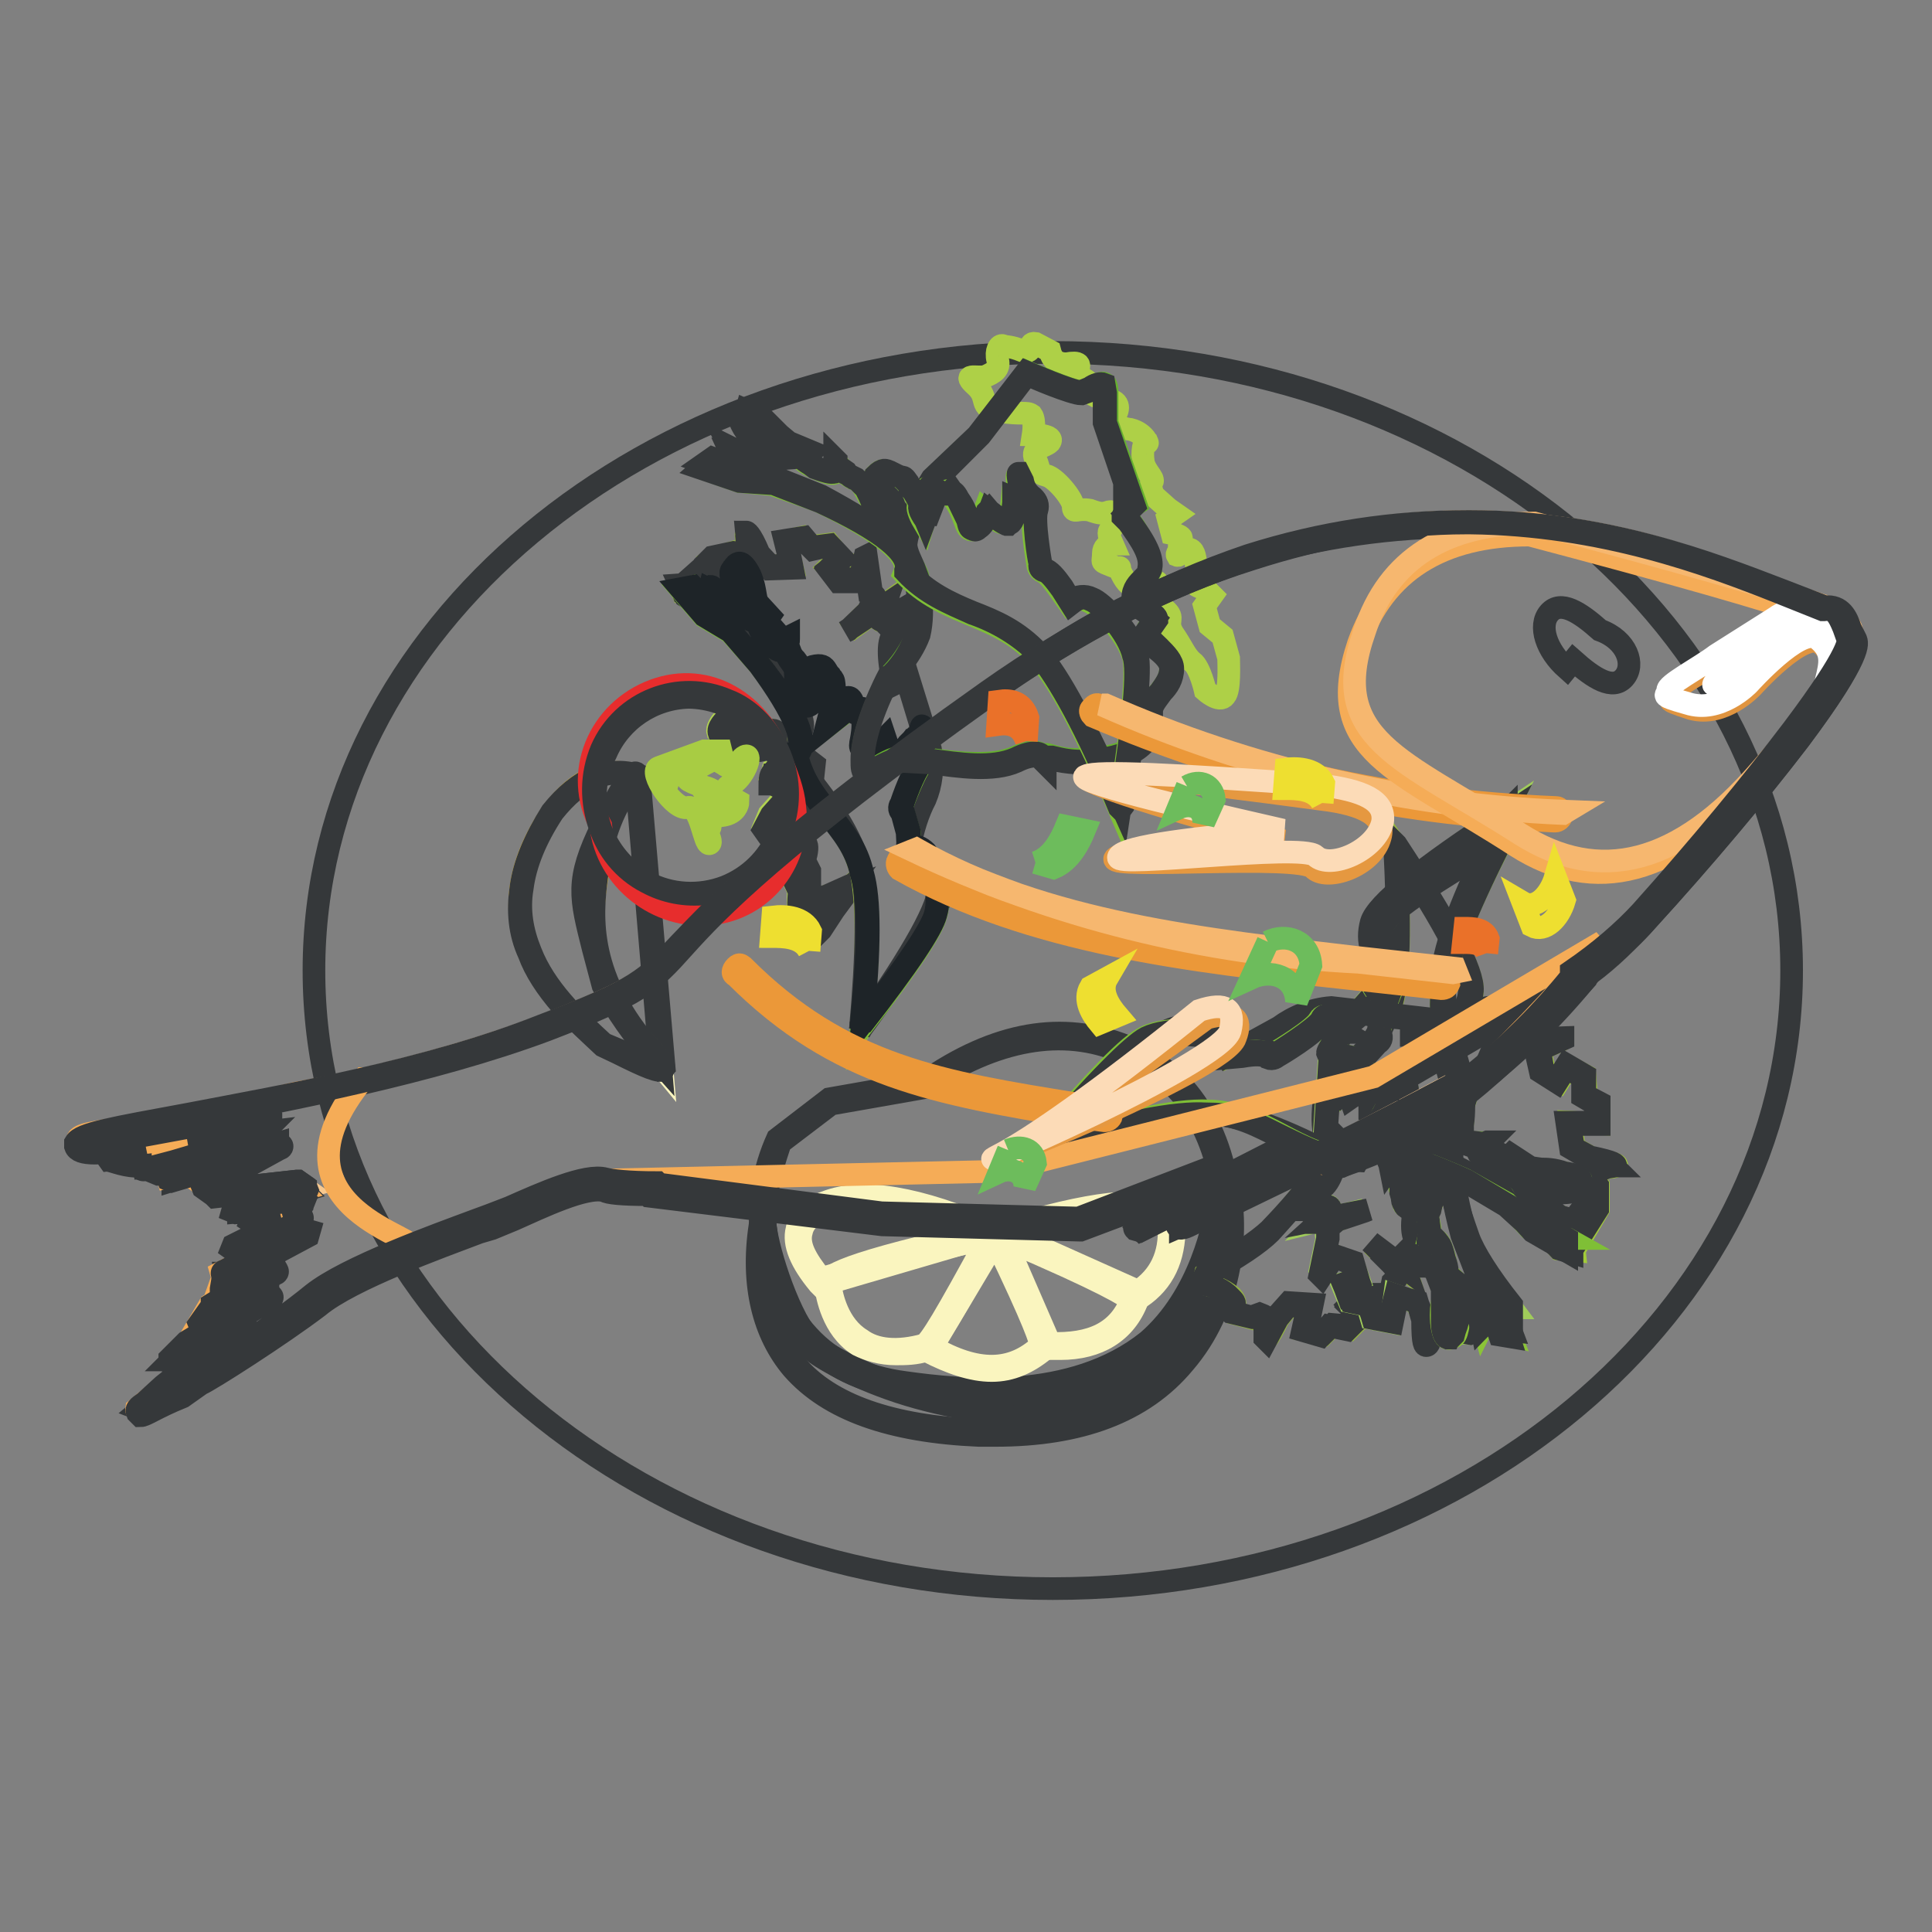 <?xml version="1.0" encoding="utf-8"?>
<!-- Svg Vector Icons : http://www.onlinewebfonts.com/icon -->
<!DOCTYPE svg PUBLIC "-//W3C//DTD SVG 1.1//EN" "http://www.w3.org/Graphics/SVG/1.1/DTD/svg11.dtd">
<svg version="1.1" xmlns="http://www.w3.org/2000/svg" xmlns:xlink="http://www.w3.org/1999/xlink" x="0px" y="0px" viewBox="0 0 256 256" enable-background="new 0 0 256 256" xml:space="preserve">
<rect x="0" y="0" width="256" height="256" fill="#808080" stroke="none"/>
<g> <path stroke-width="3" fill-opacity="0" stroke="#35383a"  d="M41.6,128.6c0,45.2,43.9,81.9,97.9,81.9c54.1,0,97.9-36.7,97.9-81.9c0-45.2-43.9-81.9-97.9-81.9 C85.5,46.7,41.6,83.4,41.6,128.6z"/> <path stroke-width="3" fill-opacity="0" stroke="#faf5bf"  d="M103.2,151.4c-1.9,5-2.4,8.9-1.9,12c0.7,4.3,3.8,13.2,6.7,15.3c2.9,2.4,21.6,12.2,37.1,6 c10.3-4.3,16.3-12.2,17.7-24.2c-1.2-10.8-5.7-18-13.9-21.3c-8.1-3.6-17-1.9-26.3,4.5l-12.5,2.2L103.2,151.4z"/> <path stroke-width="3" fill-opacity="0" stroke="#35383a"  d="M133.8,187.1c-4.5,0-8.9-1-12.2-1.9c-6.9-1.9-12.5-5-13.9-6.2c-3.1-2.2-6.2-11.5-6.9-15.6 c-0.3-4.3,0.4-8.5,2.2-12.5l6.9-5.3l12.5-2.2c9.6-6.7,18.4-8.1,26.8-4.8c8.1,3.6,12.9,10.8,13.9,21.8c-1.4,12-7.4,20.4-18,24.4 C141.5,186.6,137.4,187.1,133.8,187.1z M103.4,151.4c-1.7,5-2.4,8.9-1.9,11.7c0.7,4.3,3.8,13.2,6.7,15.3c1.7,1.4,13.2,7.9,25.6,7.9 c9,0,17.4-4,23-11c3.1-4.1,4.8-9.1,5.5-14.8c-1-10.8-5.5-17.7-13.6-21.1c-7.9-3.4-16.8-1.7-26.1,4.5v0.2l-12.5,2.2L103.4,151.4z"/> <path stroke-width="3" fill-opacity="0" stroke="#f5c626"  d="M101,162.4c-2.2,17.5,7.4,26.6,28.7,27.3c32.1,1.2,34.7-22.7,33-32.1c-1-4.5-0.2,11.7-10.3,20.4 s-24.9,6.5-32.3,5.7C108.9,182.3,102.7,175.1,101,162.4z"/> <path stroke-width="3" fill-opacity="0" stroke="#35383a"  d="M131.9,190.2h-2.2c-11.7-0.5-19.9-3.4-24.7-8.9c-3.8-4.5-5.5-11-4.3-18.9l0.2-0.5l0.5,0.5 c0.7,6.2,2.6,11.3,5.7,14.6c3.1,3.4,7.4,5.5,12.9,6.2c7.2,1,22,2.6,32.1-5.5c6.9-6,8.9-15.6,9.3-19.2c0.5-1.7,0.5-1.9,1-1.9l0.5,1 c1.2,6.2,0.2,15.8-6,23C151.5,187.1,143.1,190.2,131.9,190.2z M101.2,165.3c-0.5,6.5,1.2,11.7,4.3,15.6c4.5,5.3,12.7,8.1,24.2,8.6 h2.2c11,0,19.2-3.1,24.7-9.3c5.7-6.7,6.7-15.8,6-21.8l-0.2,0.2c-0.7,3.8-2.4,13.6-9.6,19.6c-10.3,8.6-25.4,6.7-32.6,5.7 C109.6,182.8,103.4,176.5,101.2,165.3z"/> <path stroke-width="3" fill-opacity="0" stroke="#f6eb71"  d="M131.4,163.6c-14.6,3.1-22,5.5-21.8,6.7c0.5,1.9,1.9,11.3,13.2,8.4C123.7,177.7,126.6,172.7,131.4,163.6z" /> <path stroke-width="3" fill-opacity="0" stroke="#faf5bf"  d="M118.7,179.4c-1.9,0-3.6-0.5-5-1.2c-3.4-2.2-4.1-6.5-4.3-7.7v-0.2c-0.2-1.2,2.4-2.9,22-7.2h0.7l-0.2,0.7 c-5,9.1-7.9,14.1-9.1,15.1C121.4,179.4,119.9,179.4,118.7,179.4z M130.9,164.1c-6.9,1.4-12,2.9-15.6,3.8c-5,1.4-5.3,2.2-5.3,2.4 c0.2,1.4,1,5.3,4.1,7.2c1.9,1.4,4.8,1.7,8.4,0.7C123.3,177.7,125.2,174.6,130.9,164.1z"/> <path stroke-width="3" fill-opacity="0" stroke="#f6eb71"  d="M132.1,163.6l-9.1,14.8c6.2,3.8,11.3,3.6,15.1,0C138.6,178.2,136.7,173.4,132.1,163.6z"/> <path stroke-width="3" fill-opacity="0" stroke="#faf5bf"  d="M131.4,181.6c-2.6,0-5.5-1-8.6-2.6l-0.2-0.2l9.6-15.8l0.2,0.5c6.7,14.1,6.2,14.8,6.2,15.1l-0.2,0.2 C136.2,180.6,134,181.6,131.4,181.6z M123.5,178.5c6,3.4,10.5,3.4,14.4-0.2c0-0.5-0.7-2.9-6-13.9L123.5,178.5z"/> <path stroke-width="3" fill-opacity="0" stroke="#f6eb71"  d="M132.4,163.4l6.5,14.8c6,0.5,9.8-1.4,11.5-6C150.1,171.5,144.1,168.6,132.4,163.4z"/> <path stroke-width="3" fill-opacity="0" stroke="#faf5bf"  d="M140.5,178.7h-1.9l-0.2-0.2l-6.7-15.8l1,0.5c17.7,7.7,18,8.6,18,8.9v0.2 C149.1,176.5,145.5,178.7,140.5,178.7z M139.1,178c5.5,0.2,9.1-1.4,10.8-5.7c-0.5-0.5-3.4-2.4-16.8-8.1L139.1,178z"/> <path stroke-width="3" fill-opacity="0" stroke="#f6eb71"  d="M131.6,163.4l-23,6.5c-4.1-5-3.8-8.4,0.7-10.3C113.9,157.6,121.6,158.8,131.6,163.4z"/> <path stroke-width="3" fill-opacity="0" stroke="#faf5bf"  d="M108.7,170.3l-0.2-0.2c-2.4-2.9-3.4-5.3-2.9-7.2c0.2-1.4,1.7-2.9,3.8-3.6c4.8-1.9,12.2-0.7,22.5,3.8 l0.7,0.2L108.7,170.3z M114.4,159.1c-1.9,0-3.4,0.2-4.8,1c-1.9,0.7-3.1,1.7-3.4,3.1c-0.5,1.7,0.5,3.6,2.6,6.2l21.6-6 C124,160.5,118.7,159.1,114.4,159.1z"/> <path stroke-width="3" fill-opacity="0" stroke="#f6eb71"  d="M132.4,163.1l18.4,8.4c3.1-2.2,4.5-5,4.3-9.1C154.9,158.3,147.5,158.6,132.4,163.1z"/> <path stroke-width="3" fill-opacity="0" stroke="#faf5bf"  d="M150.8,171.8l-19.4-8.6l1-0.2c12.2-3.8,19.4-4.5,22-2.6c0.7,0.5,1.2,1.2,1.2,2.2c0,4.1-1.4,7.2-4.5,9.3 H150.8z M133.6,163.4l17.2,7.7c2.9-1.9,4.3-4.8,4.1-8.6c0-0.7-0.2-1.2-1-1.7C151.5,159.1,144.6,160,133.6,163.4z M84.4,103.1 l3.3,38.3c-3.5-4.2-6.1-7.9-7.6-10.9c-2.8-10.9-4.5-12.3-0.2-21.1C82.7,103.6,84.3,101.5,84.4,103.1L84.4,103.1z"/> <path stroke-width="3" fill-opacity="0" stroke="#35383a"  d="M87.6,141.6c-3.6-4.3-6.2-8-7.7-11l-1.3-4.9c-1.7-6.8-2.4-9,1.2-16.3c3.5-7.1,4.2-7,4.4-7 c0.3,0,0.3,0.6,0.5,0.7l3.3,38.3l-0.1,0.1L87.6,141.6z M80.1,130.6c1.6,2.8,4,6.5,7.4,10.3l-3.2-37.7l-0.2-0.5 c-0.2,0-0.9,0.5-4.1,6.8c-3.6,7.2-3,9.3-1.1,16L80.1,130.6z"/> <path stroke-width="3" fill-opacity="0" stroke="#f5c626"  d="M84.5,102.8c-2.8,2.8-4.5,6.9-5.2,12.3c-1,5.4-2,13.1,5.4,22.3c7.2,7.4,0,3.2-4.7,1.1 c-7.1-6.2-16.9-16.1-6.8-30.9C76.7,103,80.5,101.5,84.5,102.8z"/> <path stroke-width="3" fill-opacity="0" stroke="#35383a"  d="M79.9,138.6c-1.7-1.6-3.7-3.4-5.5-5.4c-2-2.3-3.5-4.6-4.3-6.8c-1.3-2.8-1.5-5.7-1.1-8.6 c0.4-3.3,1.9-6.7,4.1-10.2c3.6-4.5,7.5-6.1,11.4-4.9l0,0.2l0.1,0.1c-2.8,2.8-4.5,6.9-5.4,12.2c-0.7,5-1.8,12.8,5.7,22.3 c3,3.1,3.2,3.8,3,4.2c-0.4,0.5-2.3-0.3-6.1-2.2L79.9,138.6L79.9,138.6z M84.2,102.9c-3.7-1.3-7.4,0.3-10.9,4.7 c-2.3,3.5-3.7,6.9-4.1,10.1c-0.5,2.9,0,5.7,1.1,8.4c1.9,4.9,6,8.8,9.7,12.2l1.9,0.8c1.8,0.8,3.7,1.6,5.7,2.3c0.1-0.1,0-0.8-3-3.8 c-7.6-9.5-6.3-17.2-5.5-22.5C79.8,109.7,81.5,105.6,84.2,102.9z"/> <path stroke-width="3" fill-opacity="0" stroke="#95b640"  d="M159.7,168.9c4.3-2.4,7.2-4.3,8.4-5.7c2.2-2.2,8.4-9.1,7.7-11.5c-0.5-1.7-0.5-3.6-0.2-5.3 c4.8-5.3,7.7-9.8,8.9-13.6c1-3.6,1-10.5,0.5-20.6c6.9,10.3,10.3,16.5,10.1,19.2c-0.2,2.6-1.9,4.1-4.5,4.8c0.5,2.6,1,4.8,1.9,6.7 c0.7,1.9,1,4.1,0.7,6.5l-4.8,13.9l-0.2-5.3c-1,3.6-1,5.7-0.2,6.7c1.4,1.2,1.7,4.5-0.5,2.4c-1.7-1.4-1.9-1-1.2,1.2l-4.5-3.4l2.6,2.4 c1,1,1,1.9,0.2,2.6l-1,4.8l-0.5-3.1h-2.6l-1.4,1.4l1.4,1.4l-1.7,1.7l-2.2-0.5l-1.2,1.2l-2.4-0.5l0.7-3.1l-2.9-0.2l-1.4,1.7 c-1.4,2.9-1.9,3.4-1.7,1.7c0.2-1.7-0.2-2.4-1.7-1.7l-2.6-0.7l-1.2-1.2c0,0,2.4,0.7,1-1c-1.2-1-2.4-1.4-3.8-1.7L159.7,168.9z"/> <path stroke-width="3" fill-opacity="0" stroke="#35383a"  d="M167.8,177.5l-0.2-0.2v-1l-0.2-1.7h-1.4l-2.9-0.7l-1.4-1.4l0.5,0.2h1.2c0,0,0.2-0.2-0.5-0.7 c-1-1-2.2-1.7-3.6-1.9h-0.2l0.7-1.4c4.1-2.4,6.9-4.3,8.4-5.7c5.5-5.7,8.1-9.6,7.7-11.3c-0.7-1.7-0.7-3.6-0.5-5.5 c4.8-5.3,7.9-9.8,8.9-13.4c1-3.6,1-10.5,0.5-20.6v-0.5l0.2,0.2c6.9,10.5,10.3,16.8,10.1,19.4c-0.2,2.4-1.9,4.1-4.5,4.8l1.9,6.7 c1,1.9,1.2,4.1,0.7,6.5l-4.8,13.9l-0.2-0.2l-0.2-4.3c-0.7,3.1-0.7,5,0,5.7c1,0.7,1.2,2.2,1.2,2.9l-0.5,0.5c-0.5,0-1,0-1.4-0.7 l-1.2-0.7c0,0-0.2,0.2,0.2,1.9l0.2,0.2l-0.5-0.2l-3.4-2.6l1.7,1.7c1,1,1.2,1.9,0.2,2.6l-1,4.8h-0.2l-0.5-3.1H180l-1.2,1.4l1.4,1.4 l-1.7,1.7l-2.4-0.5L175,177l-2.4-0.7l0.7-3.1l-2.6-0.2l-1.4,1.7L167.8,177.5z M166.9,174.1l0.5,0.2c0.5,0.2,0.7,1,0.5,1.9v0.7 l1.2-2.4l1.7-1.9l3.1,0.2l-0.7,3.4l2.2,0.5l1.2-1.2l2.2,0.2l1.4-1.4l-1.4-1.4l1.4-1.4h2.9l0.5,2.4l1-4.1c0.7-0.7,0.7-1.7-0.2-2.4 l-2.6-2.6l-0.2-0.2l4.5,3.4c-0.5-1.4-0.2-1.7,0-1.9l1.4,1l1.2,0.5l0.2-0.2c0.2-0.7-0.2-1.9-1-2.6c-1-1-1-3.1,0-6.7h0.2l0.2,4.5 l4.5-13.2c0.5-2.4,0.2-4.5-0.7-6.5l-1.9-6.7v-0.2h0.2c2.6-0.7,4.1-2.2,4.3-4.6c0.2-2.4-3.1-8.9-9.8-18.9 c0.7,10.1,0.5,16.8-0.5,20.4c-1,3.8-4.1,8.4-8.9,13.6c-0.2,1.7-0.2,3.6,0.5,5.3c0.7,2.4-5.7,9.3-7.7,11.5c-1.4,1.4-4.3,3.4-8.6,5.7 l-0.5,1.2c1.4,0,2.9,0.7,3.8,1.7c0.5,0.5,0.7,0.7,0.5,1l-1,0.2l0.7,0.7l2.6,0.7L166.9,174.1z"/> <path stroke-width="3" fill-opacity="0" stroke="#a0cc5a"  d="M200.3,173.3c-3.1-4.1-5-6.9-5.7-9.1c-1.2-2.9-4.5-12.2-2.6-14.4c1-1.2,1.9-2.9,2.4-4.8 c-2.6-7.2-3.6-12.7-2.9-16.8c0.5-4.1,3.1-10.8,7.9-20.4c-10.8,7.2-16.8,12-17.5,14.6s0,4.5,2.4,6.5l-4.8,5.7 c-1.7,1.7-2.6,3.6-3.4,6l-1,15.3l2.4-5c-0.5,3.8-1.4,6-2.6,6.5c-1.9,0.7-3.4,3.8-0.5,2.6c2.2-0.7,2.4,0,0.7,1.7l5.7-1.4l-3.6,1.4 c-1.2,0.5-1.7,1.2-1.4,2.4l-1,4.8l1.9-2.6l2.6,1.2l0.7,1.9l-2.2,0.7l1,2.4l2.4,0.5l0.5,1.7l2.6,0.5l0.5-3.6l2.9,1l1,2.4 c0,3.4,0.2,4.1,0.7,2.2c0.5-1.7,1.2-1.9,2.4-0.7l2.9,0.2l1.4-0.5c0,0-2.6-0.5-0.5-1.2c1.4-0.7,3.1-0.7,4.5-0.2V173.3z"/> <path stroke-width="3" fill-opacity="0" stroke="#35383a"  d="M189,178.3c-0.2,0-0.5,0-0.5-3.4l-0.7-2.4l-2.6-0.7l-0.7,3.4l-2.6-0.5l-0.5-1.7l-2.4-0.5l-1-2.4l1.9-0.7 l-0.7-1.9l-2.4-1l-1.7,2.6l-0.2-0.2l1-4.8v-1.4c0.2-0.5,0.7-1,1.4-1.2l2.4-0.7l-4.5,1.2h-0.5l0.2-0.2l1.2-1.7 c0-0.2-0.2-0.2-1.7,0.2h-1.7v-0.7c0-0.7,1-1.9,2.2-2.2c1-0.5,1.9-2.4,2.4-5.7l-1.9,4.3h-0.2l1-15.6c0.5-2.4,1.7-4.3,3.4-6 c1.4-1.4,3.1-3.4,4.5-5.5c-2.4-1.9-3.1-4.1-2.4-6.7c0.7-2.4,6.7-7.2,17.7-14.4l0.2-0.2v0.5c-4.8,9.3-7.7,16.3-8.1,20.1 c-0.5,3.8,0.5,9.6,2.9,16.5v0.2c-0.5,1.9-1.2,3.6-2.4,5c-1.2,1.4-0.2,6.2,2.6,14.1c0.7,1.9,2.6,5,5.7,8.9v1.7 c-1.4-0.2-3.1-0.2-4.3,0.2l-1,0.5l1.2,0.5l0.5,0.2l-1.9,0.7l-2.9-0.5c-0.5-0.7-1-1-1.4-0.7c-0.2,0-0.7,0.5-1,1.4 C189.5,178.1,189.2,178.3,189,178.3z M184.9,171.6l2.9,1l1,2.4l0.2,3.1l0.2-1c0.2-1,0.7-1.4,1.2-1.7c0.5-0.2,1,0,1.4,0.7l2.9,0.5 l1.2-0.5c-0.5,0-1.2-0.2-1.2-0.7l1-0.7c1.4-0.5,2.9-0.5,4.3-0.2v-1.2c-3.1-4.1-5-6.9-5.7-8.9c-1-3.1-4.3-12.2-2.6-14.6 c1.2-1.2,1.9-2.9,2.4-4.8c-2.4-7.2-3.4-12.7-2.9-16.8c0.5-3.8,3.1-10.5,7.9-19.9c-10.5,6.9-16.5,11.7-17.2,14.1s0,4.5,2.4,6.5 c-1.4,2.4-3.1,4.3-4.5,6c-1.7,1.4-2.9,3.4-3.4,5.7l-1,14.6l1.9-4.3l0.2,0.2c-0.5,3.8-1.4,6-2.6,6.5c-1,0.5-1.9,1.4-1.9,2.2v0.5 c0,0.2,0.5,0.2,1.4-0.2c1.2-0.2,1.7-0.5,1.9,0c0,0,0,0.5-1,1.4l6-1.2l-0.5,0.2l-3.6,1.2l-1.2,1v1.4l-1,4.3l1.4-2.2l2.9,1l0.7,2.4 l-1.9,0.7l0.7,1.9l2.4,0.5l0.7,1.9l2.2,0.2L184.9,171.6z"/> <path stroke-width="3" fill-opacity="0" stroke="#8bc338"  d="M198.9,176.6l-1.2-3.4l-1.2,2.4c-0.2-0.7-0.5-3.4-1.4-3.8c-0.7-0.2-1.2-1-1.9-1.7l0.2,4.1 c0,0-0.2,2.6-0.7,2.9c-0.5,0.2-1.4,1-1.7-1.9c-0.2-2.9,0.5-3.4,0.2-4.3l-1-2.6c0,0,2.2,2.2,1.2-1.7c-0.7-2.6-1.4-3.1-2.4-1.4 l0.5-1.9c0-1.9-0.7-1.7-0.2-3.4c0.7-1.7,0.7-1.4,0.5-2.4c-0.5-1,0.5-2.2-0.7-1.9c-1.2,0.5,0,4.8-1.9,4.5c-1.9-0.2-1-1-1.4-1.9 s-0.5-0.7,0-2.4c0.5-1.4,0.5-1.9,1-2.2l1.2-1.7l-2.2,0.7c0,0-1.7,3.1-1.7,0.7s-1.9,0.2-1-2.6c1-2.9,1.9-3.1,1.7-3.8 c-0.2-0.7-1.2-0.5-3.1,0v-2.6c-0.2-0.5-1.2-0.2-2.9,1l-0.5-1.2l-1.9,2.2c1.2-1.9,0.2-3.4,1.4-3.8c1.2-0.5,4.8-4.5,4.8-4.5 s0.7-0.2,0.2-1l0.5-3.1l0.7-1.7c-1.2-0.2-1.7-0.7-2.2-1.7c-0.2-1.2,0-6.2,1.9-8.6c1.2-1.7,6.2-5.3,15.3-10.5 c-4.8,9.3-7.4,16-7.9,19.6c-1,7.2,3.6,11.7,2.6,18.9c-1.9,0.7-1.9,5.3,0.2,13.6l1.9,5.5l2.6,3.6l1.7,4.3L198.9,176.6z"/> <path stroke-width="3" fill-opacity="0" stroke="#35383a"  d="M192,177.3h-0.2c-0.5-0.2-0.7-1-0.7-2.2v-4.3l-1-2.6l0.2-0.2l1,0.7c0.2,0,0.5-0.5,0-2.2 c-0.5-1.9-1-2.2-1.2-2.4l-0.7,0.7l-0.2,0.2l-0.2,0.2l0.2-0.2v-0.5l0.2-1.4l-0.2-1.4c0-0.5-0.2-1,0.2-1.9l0.2-1v-3.4l-0.5,0.2 c-0.5,0-0.5,1-0.5,1.9c-0.2,1-0.2,1.9-0.7,2.2l-0.7,0.2c-1.2,0-1.4-0.5-1.4-1.2l-0.2-0.7v-2.4l0.2-0.5c0.2-1.2,0.5-1.7,1-1.9 l0.7-1.2l-1.7,0.5c-0.2,0.5-1,1.9-1.4,1.7c-0.5,0-0.5-0.5-0.5-1l-0.2-1l-0.5-0.2h-0.5l0.2-1.4l1.2-2.9l0.5-1l-0.7-0.5l-2.2,0.7 h-0.2v-2.9l-0.2-0.2l-2.4,1.2v0.2l-0.5-1.2l-2.4,2.6c-0.2-0.2-0.2-0.2,0.2-1c0.7-0.7,0.7-1.7,0.7-2.2c0-0.7,0.2-1.2,0.7-1.4 c1.2-0.5,4.8-4.5,5-4.5c0,0,0.5-0.5,0.2-1c-0.2-0.5-0.2-1.7,0.2-3.1l0.5-1.7c-0.7-0.2-1.4-1-1.7-1.7c-0.7-1.4,0-6.5,1.7-8.9 c1.2-1.7,6.5-5.3,15.3-10.5l0.5-0.2l-0.2,0.2c-4.8,9.3-7.4,16-7.9,19.9c-0.5,3.6,0.5,6.5,1.4,9.3c1,2.9,1.7,5.7,1.2,9.3v0.2 c-1.9,0.7-1.9,5.3,0.2,13.4l1.9,5.7l2.6,3.4l1.7,4.5l-1.7-0.2l-1.2-3.1l-1,2.2h-0.2l-0.2-1c-0.2-1-0.5-2.4-1.2-2.9l-1.7-1.4 l0.5,3.8c-0.2,0.5-0.5,2.6-1,2.9h-0.2L192,177.3z M190.5,168.7l0.7,2.2v4.3c0,1.2,0.2,1.9,0.5,1.9h0.7l0.2-0.2l0.7-2.6l-0.5-4.5 l0.2,0.5l1.9,1.7c0.7,0.5,1,1.9,1.2,2.9l0.2,1c0,0,0.5-0.5,1-2.4l0.2-0.2l1.2,3.6l1.2,0.2l-1.4-4.3l-2.6-3.4l-2.2-5.7 c-2.2-8.4-2.2-12.9,0-13.9c0.5-3.4-0.5-6.5-1.4-9.1c-0.7-2.9-1.7-6-1.2-9.6c0.5-3.6,3.1-10.3,7.7-19.4c-8.9,5.3-13.9,8.6-15.1,10.3 c-1.7,2.4-2.2,7.2-1.7,8.6c0.2,0.7,1,1.4,1.9,1.7l-0.7,1.9c-0.2,1.4-0.5,2.4-0.2,2.9c0.2,0.7-0.2,1-0.5,1.2 c-0.2,0.2-3.6,4.1-4.8,4.5c-0.5,0.2-0.5,0.5-0.7,1.2c0,0.7,0,1.4-0.5,2.2l1.7-1.9l0.2-0.2l0.5,1.4c1.7-1.2,2.2-1.2,2.4-1.2l0.2,0.2 l0.2,2.6l1.9-0.5c0.5,0,1,0,1,0.5c0.2,0.5,0,0.7-0.2,1.2l-1.4,2.9l-0.2,1.2h1l0.2,1.2l0.2,1l1.2-1.7h0.2l2.4-1l-0.2,0.2l-1.2,1.9 l-0.7,1.7v0.5l-0.2,0.5v1.2l0.2,0.5v0.7c0.2,0.7,0.2,1,1.4,1.2l0.5-0.2l0.5-2.2c0-1,0.2-1.9,0.7-2.2h0.7v1.9c0.5,1,0.5,1,0,1.7 l-0.2,1c-0.5,1-0.2,1.2-0.2,1.7l0.2,1.4v1.2l0.5-0.2c0.7,0,1,0.7,1.4,2.4c0.5,1.4,0.5,2.2,0,2.4L190.5,168.7z"/> <path stroke-width="3" fill-opacity="0" stroke="#a2cb39"  d="M206.6,165.5c-3.6-4.3-6.5-6.9-8.4-7.9c-3.1-1.7-12.2-6.9-14.8-5.5c-1.7,1-3.6,1.4-5.7,1.7 c-7.2-4.1-12.9-6.2-17.2-6.2c-4.3-0.2-12,1.4-23,4.8c9.6-10.3,15.8-15.8,18.7-16c2.6-0.5,4.8,0.7,6.5,3.6c2.6-1.2,5-2.4,6.9-3.8 c1.9-1.4,4.3-2.2,6.9-2.4l16.5,1.9l-5.7,1.4c4.3,0.2,6.7-0.2,7.4-1.7c1.2-1.7,4.8-2.9,2.9,0.2c-1.2,1.9-0.5,2.4,1.7,1l-2.6,5.7 l2.2-3.6c0.7-1.2,1.7-1.4,2.9-1h5.3l-3.1,1.4l0.7,2.9l1.9,1.2l1.2-1.9l2.2,1.2l0.2,2.6l1.7,1.2v2.6l-3.8-0.2l0.5,3.4l2.4,1.4 c3.4,0.7,4.1,1,2.2,1.2c-1.9,0.2-2.4,1-1.4,2.4v3.1l-1,1.7c0,0,0-3.1-1.2-1c-1,1.4-1.2,3.1-1,4.8L206.6,165.5z"/> <path stroke-width="3" fill-opacity="0" stroke="#35383a"  d="M208.3,166l-1.7-0.5c-3.8-4.1-6.5-6.7-8.6-7.9c-7.9-4.5-12.7-6.5-14.4-5.5c-1.9,1-3.8,1.7-6,1.7 c-7.2-3.8-12.9-6-17.2-6.2c-4.3,0-12,1.4-23,4.8l-0.5,0.2l0.5-0.5c9.6-10.3,15.8-15.6,18.7-16c2.6-0.2,5,1,6.5,3.8l6.9-3.8 c1.9-1.4,4.3-2.4,6.9-2.6l16.5,1.9v0.2l-4.8,1.4c3.6,0,5.7-0.5,6.5-1.7c0.7-1.2,2.4-2.2,3.4-1.7c0.2,0.2,0.5,0.7-0.2,1.9 c-0.7,1.2-0.7,1.4-0.5,1.7l1.9-1l0.2-0.2v0.5l-2.4,4.8l1.7-2.6c0.2-0.7,0.7-1,1.2-1.2c0.5-0.2,1.2,0,1.7,0.2l5.5-0.2v0.2l-3.1,1.4 l0.5,2.9l1.9,1l1.2-1.9l2.4,1.4v2.6l1.9,1v2.9H208l0.5,3.1l2.2,1.2c3.4,0.7,3.4,1,3.4,1.2l-1.2,0.2l-1.7,0.7c-0.2,0.5,0,1,0.5,1.7 v3.1l-1.2,1.9v-0.5l-0.5-1.2l-0.7,0.7c-0.7,1.4-1,2.9-1,4.5V166z M206.6,165.3l1.4,0.2c0-1.7,0.2-3.1,1-4.5c0.5-0.7,0.7-1,1-0.7 c0.5,0,0.5,0.7,0.5,1.2l0.7-1.2l0.2-3.1c-0.7-0.7-0.7-1.2-0.5-1.7c0.2-0.5,0.7-0.7,1.9-1h1c-0.2-0.2-0.7-0.5-3.1-1h-0.2l-2.4-1.4 l-0.5-3.4h3.8v-2.4l-1.7-1v-2.6l-2.2-1.2l-1.2,1.9l-2.2-1.4l-0.7-3.1l2.9-1.2l-4.8,0.2c-0.7-0.2-1.2-0.5-1.7-0.2 c-0.5,0-0.7,0.5-1.2,1.2l-1.9,3.6l-0.5,0.2l2.6-6c-1.4,0.7-1.9,0.7-1.9,0.5c-0.2-0.2-0.2-0.7,0.5-1.7c0.5-1,0.5-1.4,0.2-1.7 c-0.7-0.5-2.4,0.5-2.9,1.7c-1,1.2-3.4,1.7-7.7,1.7V137l5-1.4l-15.8-1.7c-2.6,0-5,1-6.9,2.4l-6.9,3.8h-0.2v-0.2 c-1.4-2.6-3.6-3.8-6.2-3.6c-2.9,0.5-8.9,5.7-18.4,15.8c10.8-3.4,18.4-4.8,22.7-4.8c4.3,0.2,10.1,2.4,17.2,6.2 c2.2,0,4.1-0.7,5.7-1.7c2.6-1.4,11.7,3.8,14.8,5.5C200.1,158.6,203,161.2,206.6,165.3z"/> <path stroke-width="3" fill-opacity="0" stroke="#7fbf36"  d="M207.6,164.1l-3.4-1.9c2.2-0.5,3.1-0.7,2.6-1c-0.5-0.2-3.4-1.2-3.6-2.2l-1.7-2.4l4.5,1.2 c0,0,2.6,0.2,3.1-0.5c0.5-0.7,1.2-1.2-1.9-1.9s-3.6-0.2-4.5-0.7l-2.6-1.4c0,0,1.9,2.6-1.9,1c-2.6-1.2-3.1-2.2-1.2-2.9h-2.2 c-1.9-0.2-1.4-1-3.4-0.5c-1.9,0.2-1.7,0.5-2.6-0.2c-1-0.5-2.4,0-1.9-1c0.7-1.2,5,0.7,5-1.2c0.2-1.9-0.5-1.4-1.7-1.9 c-1.2-0.7-0.5-0.7-2.4-0.5c-1.9,0.2-2.4,0.2-2.6,0.7l-1.9,0.7l1.2-2.2c0,0,3.6-1.2,1-1.7c-2.6-0.5,0.7-1.9-2.4-1.4 c-3.4,0.5-3.8,1.4-4.6,1c-0.7-0.2-0.2-1.4,0.7-3.1l-2.9-0.7c-0.5-0.2,0-1.2,1.4-2.6l-1.2-0.7l2.6-1.7c-2.2,1-3.6-0.5-4.3,0.7 c-0.5,1.2-5.7,4.3-5.7,4.3s-0.2,0.7-1,0.2c-0.5-0.2-1.7-0.5-3.4-0.2l-2.2,0.2c0-1-0.5-1.7-1.4-2.4c-1.2-0.7-6.5-1.2-9.3,0.2 c-2.2,1-6.7,5.7-14.4,14.6c11-3.4,18.4-5,22.7-4.8c7.7,0.2,11.5,6,19.4,6.5c1.2-2.2,6-1.2,14.6,2.6l5.5,3.1l3.1,3.4l4.5,2.6V164.1z "/> <path stroke-width="3" fill-opacity="0" stroke="#35383a"  d="M207.6,165.8l-4.5-2.6l-3.1-3.4l-5.7-3.4c-8.4-3.8-13.2-4.8-14.4-2.6c-4.1-0.2-6.9-1.7-9.8-3.1 c-2.9-1.4-5.7-3.1-9.8-3.1c-4.1-0.2-11.5,1.2-22.5,4.5h-0.2l0.2-0.2c7.4-8.6,12.2-13.4,14.1-14.4c2.9-1.4,8.4-1,9.6-0.2 c1,0.5,1.4,1.2,1.4,2.4l1.9-0.5l3.4,0.2c0.7,0.5,1.2,0,1.2,0s5-3.1,5.7-4.3c0.2-0.7,1-0.7,1.7-0.5c0.5,0,1.4,0,2.6-0.5l0.7-0.2 c0,0.2,0.2,0.2-3.1,2.2l1.2,0.7h-0.2c-1.4,1.4-1.7,2.2-1.7,2.4v0.2l2.9,0.7h0.2c-1.2,2.2-1.2,2.9-1,3.1l1.4-0.2 c0.5-0.2,1.4-0.7,3.1-0.7h1.4l0.2,0.5v0.5l1,0.5c0.7,0,1,0.2,1,0.5c0,0.7-1.4,1.2-1.9,1.4l-1.2,1.7c1.4-0.2,1.7-0.5,1.7-0.7 c0.2-0.2,0.7-0.5,2.2-0.5h0.5l0.7-0.2l1.4,0.2l0.5,0.2l0.7,0.5c0.7,0.2,1.2,0.2,1,1.7l-0.2,0.7c-0.5,0.5-1.7,0.5-2.6,0.2 c-1,0-1.9-0.2-2.2,0.2v0.5l0.5,0.2l1.4,0.2c0.7,0.5,0.7,0.5,1.4,0.2l1.2-0.2c1-0.2,1.4,0,1.9,0.2l1.4,0.5l1.7,0.2l0.5-0.2h0.2 l-0.2,0.2l-0.5,0.2l-0.7,0.5c0,0.5,0.5,1,2.4,1.7c1.7,1,2.2,0.7,2.2,0.5c0.2-0.2-0.2-1-0.5-1.2l0.2-0.2l2.6,1.7l1.4,0.2 c0.7,0,1.7,0,3.1,0.5c1.4,0.2,2.2,0.5,2.2,1c0.2,0.5,0,0.7-0.2,1v0.2c-0.5,0.5-2.9,0.5-3.4,0.5l-3.8-1.2l1.2,2.2 c0.2,0.7,1.9,1.4,2.9,1.7l0.7,0.5l0.2,0.2c0,0.2-0.2,0.5-2.6,0.7l3.1,1.9V165.8z M203,162.9l4.3,2.4v-1.2l-3.6-2.2h0.5l2.6-0.5 v-0.2l-0.7-0.2c-1.2-0.5-2.9-1-3.1-1.9l-1.4-2.4l-0.2-0.2l4.8,1.2c1,0.2,2.6,0,2.9-0.2l0.2-0.2l0.2-0.7c-0.2-0.2-1-0.7-2.2-1 l-3.1-0.2l-1.4-0.5l-2.4-1.2c0.2,0.5,0.5,1,0.2,1.2c-0.2,0.2-1,0.2-2.4-0.5c-1.7-0.7-2.4-1.4-2.4-1.9l0.2-0.7h-1.2l-1.4-0.5 c-0.5-0.2-1-0.5-1.9-0.2l-1,0.2c-1,0.2-1,0.2-1.9-0.2l-1.2-0.2l-0.7-0.5v-0.5c0.5-0.7,1.4-0.5,2.4-0.5c1,0.2,2.2,0.2,2.6-0.2 l0.2-0.5c0-1.2-0.2-1.2-1-1.4l-1-0.5l-0.2-0.2l-1.2-0.2l-0.7,0.2h-0.5l-2.2,0.5c0,0.2-0.2,0.5-1.9,1h-0.2l1.2-2.4h0.2 c0.7-0.2,1.7-0.7,1.7-1.2l-0.7-0.2l-1.2-0.7v-0.7h-1.4l-3.1,0.7c-0.7,0.2-1,0.5-1.4,0.2c-0.5-0.5-0.5-1.4,0.7-3.1l-2.9-0.7 l-0.2-0.5c0-0.2,0.5-1.2,1.7-2.4l-1.2-0.7l2.6-1.4l-2.4,0.2c-0.7,0-1.2,0-1.7,0.5c-0.5,1.2-5.3,4.1-5.7,4.3c0,0-0.5,0.5-1.2,0.2 c-0.5-0.5-1.7-0.5-3.4-0.2l-2.2,0.2c0-1.2-0.5-1.9-1.2-2.4c-1.4-0.7-6.7-1.2-9.6,0.2c-1.9,1-6.5,5.7-13.7,14.1 c10.5-3.4,18-4.8,22-4.5c4.1,0,6.9,1.7,9.8,3.1c2.9,1.4,5.7,3.1,9.6,3.1c1.4-1.9,6.2-1.2,14.6,2.6l5.7,3.4L203,162.9z"/> <path stroke-width="3" fill-opacity="0" stroke="#b1d251"  d="M96.7,98.8c2.2,0.2,3.6,0.5,4.3,0.2c1.2-0.2,2.2-1.2,2.6-0.7c0.7,0.5,0,1.4,0.5,1.9c0.7,0.5,1,1.7,0.2,1.7 c-0.7,0-1.4,0-1.9,0.2l-0.5,1.7c0.2-0.2,0.7-0.2,1.2,0.5c1,0.7,1.2,1,0.5,1.7l-1.7,1.9l-0.7,1.7l1,1.7l1.2,1.2l1.7,1.2l-0.7,1.4 l1.4,2.9c0,0-0.2,2.6,0.2,2.9l1.4,2.6c0.2,0.5,0.7,0.2,1.2-0.2l3.1-4.8c0.7-0.7,1.9-2.2,2.4-1.9c0.2,0.2-1.4,1-5.3,2.4 c-0.5,0-0.7,0.2-0.7,1c-0.2,0.7-1.7,0.2-1.2-1v-3.6l-0.7-1.4c0.5-1.2,0.5-1.9,0.2-2.2c-0.5-0.5-0.5-2.4-0.2-2.9l0.7-1.9l0.7-2.2 l-0.2-1.7l0.2-1.9l-2.2-1.7l-0.7-1.7c0,0-1.7-0.5-2.2-1c-0.5-0.2-3.6,0.5-3.6,0.5s-0.5-1.2-1.4-1c-0.5,0-1.7,0.7-1-0.7 c0.5-1.7-1.7,0.5-1.4,1.4L96.7,98.8z"/> <path stroke-width="3" fill-opacity="0" stroke="#35383a"  d="M108,124l-0.5-0.2l-1.4-2.6c-0.5-0.5-0.2-2.6-0.2-3.1l-1.4-2.9l0.5-1.4l-2.6-2.2l-1.2-1.7l1-1.9l1.7-1.9 l0.2-0.7l-0.7-1l-1-0.5H102c0-1,0.2-1.4,0.5-1.7l1.2-0.2h0.7l0.2-0.2l-0.5-1.4l-0.2-1l-0.2-0.7c-0.5-0.5-1-0.2-1.7,0.2l-1,0.5 c-0.7,0.2-2.2,0-4.3-0.5h-0.2l-1.2-1.7C95,96.4,96,95.5,96.5,95h0.2v1.4h0.7l0.2-0.2c1,0,1.4,0.7,1.4,1.2c0.7-0.2,3.4-1,3.8-0.5 l1.9,1l1,1.7l2.2,1.7l-0.2,1.9l0.2,1.9l-0.7,1.9l-0.7,2.2l-0.2,1.2l0.5,1.4c0.2,0.2,0.2,1-0.2,2.2l0.7,1.4v3.6 c-0.2,0.5,0,0.7,0.2,1l0.5,0.2l0.2-0.2c0-0.7,0.5-1,0.7-1l3.8-1.7h0.2c0.7-0.7,1.2-1,1.4-0.7v0.2l-1.4,0.7l-1,1.2l-1.4,1.9 l-1.7,2.6L108,124z M104.6,115.1l1.4,2.9c0,1.2-0.2,2.6,0.2,2.9l1.4,2.6l0.2,0.2l0.7-0.7l1.7-2.6l1.4-1.9l0.5-0.7l-3.4,1.2l-0.5,1 l-0.5,0.5l-0.7-0.2c-0.2-0.2-0.5-0.7-0.2-1.4v-3.4l-1-1.4c0.7-1.7,0.7-1.9,0.5-2.2l-0.5-1.4l0.2-1.4l0.7-1.9l0.7-2.2l-0.2-1.7 l0.2-1.9l-2.2-1.7l-0.7-1.4l-2.2-1c-0.5-0.2-2.4,0-3.6,0.5l-0.2-0.2c0,0-0.2-1.2-1.2-1l-0.2,0.2h-1v-1.2l0.2-0.2L96,96 c-0.5,0.5-0.5,1-0.5,1.2c0.2,0.5,0.5,1,1.2,1.4c2.2,0.5,3.6,0.7,4.3,0.5l1-0.5c0.7-0.2,1.2-0.7,1.7-0.2c0.5,0.2,0.5,0.7,0.5,1v1 c0.5,0.2,0.7,1,0.7,1.4l-0.7,0.5h-0.5l-1.2,0.2l-0.2,1.2l1,0.5l1,1.2l-0.2,1l-1.7,1.9l-1,1.7l1.2,1.4l2.6,2.4L104.6,115.1z  M114.2,116.6l-0.7,0.5L114.2,116.6z"/> <path stroke-width="3" fill-opacity="0" stroke="#95b640"  d="M90.6,78.8c4.3,2.4,6.9,4.5,8.3,5.9c2,2.4,8.2,9.3,7.2,11.9c-0.4,1.7-0.7,3.5-0.4,5.3 c4.8,5.5,7.5,10,8.4,13.7c0.8,3.7,0.9,10.7,0,20.7c7-10.2,10.8-16.4,10.5-18.7c-0.2-2.7-1.6-4.4-4.2-5c0.4-2.5,1-4.8,2-6.8 c0.8-1.9,1.2-4.1,0.9-6.4l-4.5-13.8l-0.2,5.2c-0.8-3.7-0.8-5.9,0.1-6.8c1.3-1.1,1.8-4.5-0.6-2.4c-1.5,1.2-2,0.9-1.1-1.3l-4.7,3.4 L115,81c1.1-1,1.1-1.8,0.3-2.7l-0.8-4.6l-0.7,3l-2.6-0.1l-1.4-1.4l1.4-1.4l-1.3-1.7l-2.3,0.3l-1.3-1.2l-2.2,0.5l0.8,3.2l-3,0.1 l-1.7-1.8c-1.1-2.7-1.5-3.3-1.3-1.7c0.1,1.6-0.4,2.5-1.8,1.7l-2.6,0.8L93.1,75c0,0,2.4-0.6,0.8,0.9c-1.1,1-2.4,1.5-3.7,1.7 L90.6,78.8z"/> <path stroke-width="3" fill-opacity="0" stroke="#35383a"  d="M113.9,136.7l0.1-0.3c0.9-10.1,1-17.2,0.2-20.9c-1.1-3.6-3.9-8.3-8.4-13.7c-0.3-1.8-0.2-3.5,0.4-5.3 c0.4-1.7-2-5.5-7.3-11.5c-1.2-1.5-4.2-3.6-8.1-6l-0.1-0.2l-0.6-1.3c1.6-0.1,2.9-0.7,3.9-1.5l0.6-0.9h-1.4l-0.2,0.1l1.4-1.4l2.8-0.6 l1.5,0.2c0.3-0.5,0.4-0.8,0.3-1.8l-0.1-1.1c0,0,0.5,0,1.7,2.9l1.5,1.6l2.7-0.2l-0.8-3.2l2.5-0.4l1.1,1.3l2.3-0.3l1.7,1.8l-1.5,1.2 l1.4,1.4l2.4,0.2l0.7-3l0.2-0.1l0.7,4.9c0.5,0.3,0.7,0.7,0.6,1.3l-0.9,1.4l-1.9,1.5l3.8-2.6l0.2-0.1l-0.1,0.3 c-0.5,1.4-0.4,1.7-0.3,1.8l1.2-0.7c0.5-0.6,0.9-0.8,1.3-0.6l0.5,0.3c0.2,0.7-0.4,2.2-1.1,2.9c-0.9,0.8-1,2.6-0.4,5.8l0.4-4.4 l0.2-0.1l4.3,13.9c0.4,2.5,0.1,4.7-0.7,6.6c-0.9,1.7-1.7,4.1-2.1,6.6c2.6,0.6,4.2,2.2,4.4,4.9c0.1,2.5-3.4,8.8-10.7,18.8 L113.9,136.7L113.9,136.7z M106,101.7c4.6,5.3,7.3,10.1,8.1,13.8c1.1,3.6,1.1,10.5,0.1,20.4c6.9-9.8,10.4-16.1,10.2-18.6 c0-2.3-1.5-3.9-4.3-4.7c0.6-2.6,1.2-4.9,2-6.8c1-2,1.2-4.1,0.9-6.4L119,86.2l-0.4,4.4l-0.2,0.1c-0.8-3.7-0.8-5.9,0.1-6.8 c0.9-0.8,1.3-1.9,1.2-2.7l-0.2-0.4l-1.2,0.7c-0.9,0.8-1.4,0.9-1.6,0.7c-0.3-0.1-0.5-0.3,0.1-1.7l-4.8,3.2l0.4-0.2L115,81l0.6-1.2 c0.1-0.3,0-0.9-0.4-1.1l-0.6-4.1l-0.7,2.5l-2.8,0l-1.3-1.7l1.4-1.4l-1.3-1.7l-2.2,0.5l-1.4-1.4l-2,0.4l0.7,3.5l-3,0.1l-1.8-2 l-1.3-2.6l0.1,1.1c0.2,0.7,0,1.4-0.4,1.7c-0.3,0.5-0.9,0.3-1.6,0.1L94.4,74l-0.9,0.8l1.2,0.1l-0.6,1.2c-1.1,1-2.3,1.4-3.9,1.5 l0.4,1.1c4.3,2.4,7.1,4.3,8.3,5.9c2,2.4,8.2,9.3,7.4,12.1C105.8,98.1,105.7,99.9,106,101.7L106,101.7z"/> <path stroke-width="3" fill-opacity="0" stroke="#7cbe38"  d="M91.7,77.8l2.3,2.5c0-1.9,0-2.8,0.2-2.4c0.5,0.3,1.6,2.7,2.5,2.7l2.3,1.1L97.4,78c0,0-0.8-2.3-0.2-2.7 c0.3-0.5,0.9-1.4,2,1c1,2.5,0.6,3.3,1.3,4l1.8,2c0,0-2.7-1.2-0.5,2c1.5,1.9,2.4,2.2,2.5,0.4c-0.2,0.1-0.2,0.6,0.3,1.8 c0.7,1.6,1.3,1.2,1.2,2.9c0.1,1.6-0.2,1.5,0.5,2.2c0.8,0.9,0.5,2.2,1.4,1.4c0.9-0.8-1.6-4,0-4.5c1.7-0.5,1.3,0.3,2.2,1.2 c0.5,0.8,0.5,0.3,0.6,1.9l0,2.3l-0.5,2l1.7-1.3c0,0,0.5-3.4,1.3-1.1c0.8,2.3,1.4-0.9,1.7,1.8c0.2,2.7-0.7,3.5-0.1,4 c0.4,0.6,1.2,0.1,2.7-1.1c0.4,1.1,0.7,2.1,1.2,2.4c0.5,0.3,0.9-0.3,2-1.8l0.8,0.9c0.9-3.1,1.2-4.1,1-2.6c-0.5,2,1,3,0.1,3.9 c-1,0.6-2.8,5.6-2.8,5.6s-0.5,0.6,0.1,1.1l0.8,2.6l0,1.9c0.9,0,1.5,0.2,2.2,0.9c0.8,0.9,2.2,5.4,1.3,8.2c-0.5,2-3.7,6.8-9.8,14.7 c1-9.9,1.1-16.6,0-20.2c-1.5-6.6-7.1-8.9-8.7-15.7c1.7-1.3,0.1-5.4-4.8-11.9l-3.9-4.4l-3.5-2.1l-3-3.5L91.7,77.8z"/> <path stroke-width="3" fill-opacity="0" stroke="#1e2428"  d="M114.1,136.3l0-0.4c1-10.1,1.1-16.7,0-20.2c-0.7-3.3-2.5-5.4-4.3-7.7c-1.8-2.2-3.6-4.5-4.5-8l0-0.1l0.1,0 c1.6-1.2,0-5.3-4.8-11.8l-3.8-4.4l-3.5-2.1L90.2,78l1.6-0.3L94,80c0-2,0-2.2,0.2-2.3c0.1,0,0.1,0,0.2,0.1c0.2,0.1,0.4,0.5,0.7,0.9 c0.5,0.7,1.2,1.7,1.7,1.7h0l2.1,1L97.4,78c-0.2-0.4-0.8-2.4-0.2-2.8c0.1-0.2,0.4-0.6,0.8-0.6c0.4,0,0.9,0.6,1.4,1.6 c0.5,1.2,0.6,2,0.7,2.6c0.1,0.6,0.2,1,0.5,1.3l2.2,2.4l-0.5-0.2c-0.3-0.1-1-0.3-1.1-0.1c-0.1,0.1-0.2,0.5,0.8,1.9 c1.2,1.6,1.7,1.6,1.9,1.5c0.1,0,0.2-0.2,0.3-0.4c-0.1-0.4,0-0.6,0.1-0.7l0.2-0.1v0.2c0,0.2,0,0.5-0.1,0.6c0,0.3,0.1,0.6,0.3,1.1 c0.2,0.6,0.5,0.9,0.7,1.1c0.3,0.4,0.6,0.7,0.5,1.8c0,0.5,0,0.8,0,1.1c0,0.5,0,0.6,0.4,1c0.3,0.4,0.5,0.8,0.6,1.2 c0.1,0.2,0.1,0.4,0.3,0.5c0,0,0.1,0,0.4-0.2c0.3-0.3,0.1-1.1-0.2-1.9c-0.3-0.8-0.5-1.7-0.3-2.2c0.1-0.2,0.3-0.3,0.6-0.4 c1.2-0.3,1.5,0,1.8,0.5c0.1,0.2,0.3,0.5,0.5,0.7c0.1,0.2,0.2,0.3,0.3,0.4c0.2,0.3,0.2,0.3,0.3,1.5l0,2.3l-0.4,1.7l1.4-1.1 c0.1-0.5,0.3-1.9,0.8-1.9c0.3,0,0.5,0.2,0.7,0.9c0.2,0.6,0.4,0.8,0.5,0.8c0.1,0,0.2,0,0.4-0.1c0.1-0.1,0.3-0.2,0.4-0.1 c0.2,0.1,0.3,0.3,0.4,1.2c0.1,1.4-0.1,2.3-0.2,2.9c-0.1,0.6-0.1,0.8,0,1l0,0c0.1,0.1,0.2,0.2,0.3,0.2c0.4,0.1,1.2-0.5,2.3-1.3 l0.1-0.1l0.2,0.6c0.3,0.9,0.6,1.7,1,1.9c0.4,0.2,0.8-0.3,1.8-1.7l0.1-0.1l0.8,0.8c0.1-0.4,0.2-0.8,0.3-1.2c0.6-2,0.6-2,0.7-1.9 c0.1,0,0.1,0.1,0,0.8c-0.2,1,0,1.7,0.2,2.3c0.2,0.6,0.4,1.2-0.1,1.7c-0.8,0.5-2.1,3.8-2.7,5.6l0,0c0,0-0.4,0.5,0.1,0.9l0,0l0.8,2.7 l0,1.8c0.8,0,1.5,0.2,2.2,0.9c0.8,0.9,2.2,5.4,1.3,8.3c-0.5,1.9-3.5,6.5-9.9,14.7L114.1,136.3z M105.6,100.1 c0.8,3.4,2.6,5.6,4.4,7.8c1.7,2.2,3.6,4.5,4.3,7.8c1,3.4,1,9.9,0,19.8c6.1-7.9,9.1-12.5,9.6-14.3c0.8-2.7-0.5-7.2-1.3-8 c-0.7-0.6-1.3-0.8-2.2-0.9h-0.1l-0.1-2l-0.7-2.6c-0.5-0.4-0.3-1-0.1-1.2c0.1-0.4,1.7-5,2.8-5.7c0.4-0.3,0.2-0.8,0-1.4 c-0.2-0.6-0.4-1.2-0.3-2c-0.1,0.2-0.1,0.6-0.3,0.9c-0.1,0.4-0.3,0.9-0.4,1.4l-0.1,0.2l-0.9-1c-1,1.3-1.5,2-2.1,1.7 c-0.4-0.3-0.7-1.1-1.1-2.1l-0.1-0.2c-1.1,0.9-1.8,1.3-2.3,1.3c-0.2,0-0.3-0.1-0.4-0.3c-0.3-0.3-0.2-0.7-0.1-1.2 c0.1-0.6,0.3-1.5,0.2-2.8c-0.1-0.9-0.2-1-0.2-1c0,0-0.1,0-0.2,0.1c-0.1,0.1-0.4,0.2-0.6,0.1c-0.2-0.1-0.5-0.4-0.7-0.9 c-0.3-0.7-0.4-0.7-0.5-0.7c-0.2,0-0.5,0.9-0.6,1.8v0l-2,1.6l0.6-2.3l0-2.3c-0.1-1.1-0.1-1.1-0.3-1.4c-0.1-0.1-0.2-0.2-0.3-0.4 c-0.2-0.2-0.4-0.5-0.5-0.7c-0.3-0.5-0.4-0.7-1.5-0.4c-0.2,0-0.3,0.1-0.4,0.3c-0.2,0.4,0,1.2,0.3,2c0.3,0.9,0.6,1.8,0.1,2.2 c-0.2,0.2-0.5,0.3-0.6,0.3c-0.2,0-0.3-0.3-0.4-0.6c-0.1-0.3-0.2-0.7-0.6-1.1c-0.5-0.5-0.5-0.6-0.5-1.2c0-0.2,0-0.6,0-1.1 c0-1-0.2-1.3-0.5-1.7c-0.2-0.3-0.5-0.6-0.7-1.2c-0.1-0.3-0.2-0.6-0.3-0.8c-0.1,0.1-0.2,0.2-0.3,0.3c-0.5,0.2-1.2-0.4-2.2-1.6 c-0.8-1.1-1.1-1.9-0.8-2.2c0.2-0.2,0.6-0.2,1-0.1l-1.5-1.7c-0.4-0.4-0.5-0.8-0.6-1.5c-0.1-0.6-0.3-1.4-0.7-2.6 c-0.6-1.2-1-1.5-1.2-1.5c-0.3,0-0.4,0.3-0.6,0.5v0l0,0c-0.4,0.2,0,1.7,0.3,2.5l1.8,4l-2.6-1.2c-0.6,0-1.3-1.1-1.8-1.8 c-0.3-0.4-0.5-0.8-0.7-0.9l0,0c-0.1,0.4,0,1.8,0,2.3l0,0.3l-2.5-2.7l-1,0.2l2.8,3.3l3.5,2.1l3.8,4.4 C105.7,94.5,107.3,98.6,105.6,100.1z"/> <path stroke-width="3" fill-opacity="0" stroke="#aed047"  d="M162,84.3l-1.7-1.4l-0.7-2.6l1-1.4l-0.5-0.5c-1-0.7-1.9-0.7-1.7-1.2c0.5-0.5,0.5-0.5,0.2-1.7 c-0.2-1-0.2-2.2-0.7-2.6c-0.5-0.5-2.2,0.2-1.9,0.7c0.5,0.2,0-1.7,0.5-2.2c0.2-0.2-0.2-0.5-1.2-0.7l-0.5-1.9l1-0.7l-1-0.7l-1.9-1.7 c-0.5-1-0.5-1.7-0.2-1.9c0.2-0.5-1-1.4-1.2-2.6c-0.2-1.2,0-2.9,0.5-2.6c0.2,0.5-0.2-1.2-2.2-1.7c-1.9-0.2-2.6-1.2-2.2-1.7 c0.5-0.5,1-1.9-0.5-2.2c-1.4-0.2-2.9-0.7-2.4-1.2c0.2-0.2,0-1-1.2-1.7c-1.7,0.7-2.2,0.7-1.2-0.5c1.2-1.4,0.7-1.7-1-1.4 c-1.2,0-1.9-0.5-2.2-1.7l-1.9-1c-1.2-0.2,0,1.4-1.7,1c-1.7-0.7-2.2-0.5-2.6-0.7c-0.5-0.2-1,0.7-0.7,1.9s-0.5,1.7-1.7,2.2 c-1.2,0.2-3.1-0.5-1.2,1.2c1.9,1.7,0.2,2.9,3.1,3.4c3.1,0.5,3.6,0,4.3,0.5c0.5,0.7,0.2,2.6,0.2,2.6s2.9,0,2.2,1 c-0.7,0.7-2.6,0.7-1.9,2.2s0.2,1.9,1.4,2.2c1.2,0.2,3.6,3.1,3.6,4.1s0.5,0.2,2.2,0.5c1.4,0.5,1.7,0.5,2.6,0.2 c1-0.2,0.7,1.7,0.2,2.4c-0.5,0.2-0.2,1,0.2,1.9c-0.7,0-1.2,0.5-1.2,1.2c0,1.4-0.5,1,1.2,1.7c1.7,0.7,0.5-0.5,1.2,1 c0.7,1.4,1.2,1.7,2.4,2.2c1.2,0.2,1.7-0.5,2.2-1c0.5-0.5-0.5,1-0.2,1.9c0.2,0.7,0,0.5,1.4,1.7c1.4,1.2,0,1.4,1,3.1 c1.2,1.7,1.7,3.1,2.6,3.8c1,0.7,1.7,3.8,1.7,3.8s1.9,1.7,2.6,0.7c0.7-0.7,0.5-4.3,0.5-5L162,84.3z"/> <path stroke-width="3" fill-opacity="0" stroke="#66b12f"  d="M149.1,68.4c0,0.7-1-1.7,1.2,1.4c1.9,3.1,2.2,4.5,2.2,5.5c0,1.2-2.2,1.7-2.2,3.8c0,2.2,4.3,2.2,2.2,3.8 s2.6,3.4,2.6,5.7c0,2.4-2.6,3.6-2.6,5.5c0,1.9,0.5,5-6,6.2c-6.7,1.2-8.1-1.2-8.1,0c0,1.2,0.5-1.9-3.8,0c-4.3,1.9-11.5,0-14.8,0 s-5.5,4.3-5.5,0c0-4.3,3.6-10.8,3.6-10.8s2.6-2.4,3.8-6c0.7-1.9,0-5.3,0-6.7c0-1.2-2.2-3.6-1.9-5.3s1.7-4.3,4.1-8.4l6-5.7l6.2-8.1 c0,0,6,2.6,7.2,2.6s3.4-2.6,3.4,0V56l3.8,10.8C149.4,67.5,149.1,67.9,149.1,68.4z"/> <path stroke-width="3" fill-opacity="0" stroke="#35383a"  d="M114.9,102.7l-0.2-0.2c-0.5-0.2-0.5-0.7-0.5-1.9c0-4.3,3.4-10.8,3.4-10.8c0.2,0,2.9-2.4,3.8-6 c0.5-1.4,0.2-3.4,0.2-5l-0.2-1.7l-0.7-1.9c-0.5-1-1.2-2.4-1-3.4c0.2-1.7,1.4-4.5,3.8-8.4l6-5.7l6.5-8.4c0,0,6,2.6,7.2,2.6l1.2-0.5 c0.7-0.5,1.4-0.7,1.9-0.5l0.2,1.2V56l3.8,11l-1.2,1.2l1.2,1.7c2.2,3.1,2.4,4.5,2.2,5.5l-0.7,1.4c-0.7,0.5-1.4,1.2-1.4,2.4 c0,0.7,1,1.2,1.7,1.7c0.7,0.5,1.2,0.7,1.2,1.2l-0.7,1l-0.5,0.7c0,0.7,0.7,1.2,1.4,1.9c1,1,1.9,1.9,1.9,2.9c0,1.4-0.7,2.4-1.4,3.1 c-0.7,1-1.4,1.7-1.4,2.6v0.5c0,1.9,0.2,4.8-6,6c-4.1,0.7-6.2,0-7.4-0.2l-0.7-0.2v0.7l-0.2-0.2l-0.2-0.5c-0.5-0.2-1.4-0.5-3.4,0.5 c-3.1,1.4-7.7,0.7-11.3,0.2l-3.6-0.2c-1.2,0-2.4,0.5-3.1,1.2L114.9,102.7z M117.8,90c-0.2,0.2-3.4,6.5-3.4,10.5l0.2,1.7 c0.5,0.2,1,0,1.7-0.5c1-0.5,2.2-1.2,3.4-1.2l3.6,0.2c3.8,0.5,8.1,1.2,11.3-0.2c2.4-1.2,3.4-0.7,3.6-0.2h1.2c1,0.2,3.1,1,7.2,0.2 c6-1.2,6-3.6,5.7-5.7v-0.5c0-1,0.7-1.9,1.4-2.6c0.7-1,1.4-1.9,1.4-3.1c0-1-1-1.9-1.9-2.6c-0.7-0.7-1.4-1.4-1.4-2.2l0.7-1l0.5-0.7 l-1.2-1c-0.7-0.5-1.7-1-1.7-1.9c0-1.2,0.7-1.9,1.4-2.6c0.5-0.5,0.7-0.7,0.7-1.2c0.2-1.2,0-2.4-2.2-5.5l-1-1.4v0.2l-0.2-0.2v-0.2 c0.2-0.5,0.5-1,1.2-1.4L146.3,56v-3.8l-0.2-1c-0.2-0.2-1,0-1.4,0.5l-1.4,0.5c-1.2,0-6.5-2.2-7.2-2.6l-6.2,8.1l-6,6 c-2.4,3.8-3.6,6.5-3.8,8.1c-0.2,1,0.5,2.2,1,3.4l0.7,1.9l0.2,1.7c0.2,1.7,0.2,3.6-0.2,5.3C120.6,87.3,118,89.7,117.8,90z"/> <path stroke-width="3" fill-opacity="0" stroke="#7fbf36"  d="M94.4,60.9l3.6,1.4c-1.2-1.9-1.4-2.9-1-2.6c0.5,0.2,2.9,1.9,3.8,1.4c0.7-0.2,1.7-0.5,2.9-0.2l-3.6-2.6 c0,0-1.9-2.2-1.7-2.6c0.2-0.5,0-1.9,2.6,0c2.4,1.7,2.4,2.6,3.4,3.1l2.9,1c0,0-3.4,0.2,0.7,2.2c2.6,1.2,3.4,1,2.6-1l1.4,1.7 c1.4,1.2,1.7,0.5,2.6,2.2c1,1.7,0.7,1.7,1.9,2.2s1.4,1.9,1.9,0.7c0.5-1.2-3.8-3.4-2.4-4.8c1.4-1.4,1.4-0.2,2.6,0.2 c1.2,0.2,1,0,1.9,1.4c1,1.4,1.2,1.9,1.2,2.4c-0.2,0.2,0,1,0.7,2.2l0.7-2.4c0,0-1.4-3.4,0.7-1.7s1-1.7,2.6,1 c1.7,2.6,1.4,3.8,2.2,4.1c0.7,0.2,1.2-0.7,1.9-2.6c1.2,1,1.9,1.7,2.4,1.7c0.5,0,1-0.7,1.2-2.9l1.2,0.5c-0.7-3.6-0.7-4.8-0.2-3.1 c0.5,2.4,2.4,2.4,1.9,3.8c-0.5,1.4,0.5,7.2,0.5,7.2s0,0.7,0.7,1c0.5,0.2,1.2,1,2.2,2.4l1.2,1.7c0.7-0.5,1.7-0.7,2.6-0.2 c1.4,0.5,5,4.1,6,7.4c0.5,2.2-0.2,8.9-1.9,20.1c-4.5-10.5-8.1-17.2-11-20.4c-5.3-5.7-12-5-17.5-10.8c1-2.4-2.9-5.5-11.3-9.6 l-6.2-2.2L98,63.8l-4.8-1.7L94.4,60.9z"/> <path stroke-width="3" fill-opacity="0" stroke="#35383a"  d="M148.5,107.2l-0.2-0.2c-4.3-10.5-8.1-17.2-10.8-20.4c-2.4-2.4-5.4-4.2-8.6-5.3c-3.1-1.4-6.2-2.6-8.9-5.5 v-0.2c0.7-2.2-3.1-5.3-11.3-9.1l-6.2-2.4L98,63.8l-5-1.7l1.4-1.2l3.4,1.2l-1.2-2.6H97l0.7,0.5c1,0.5,2.4,1.4,3.1,1l2.6-0.2 l-3.6-2.4c-0.2-0.2-1.9-2.2-1.7-2.9l0.2-0.2c0-0.2,0-0.5,0.5-0.7l2.2,1l2.4,2.4c0.5,0.2,0.7,0.7,1.2,0.7l2.9,1.2l-0.2,0.2 c-0.2,0-1,0-1.2,0.5l1.9,1.4c1.9,0.7,2.4,0.7,2.6,0.5v-1.7l0.2,0.2v0.5l1.2,1.2l1.4,0.7l1.4,1.4l0.5,1c0.5,0.7,0.5,0.7,1.2,1l1.2,1 l0.5,0.2l0.2-0.2c0-0.5-0.5-1.2-1.2-1.9s-1.4-1.4-1.4-2.2l0.2-0.7c1-1,1.4-0.7,1.9-0.5l1,0.5l0.5,0.2l1,1l0.5,0.5l0.2,0.5l1,1.9 c-0.2,0.2,0,0.5,0.5,1.7l0.7-1.9c-0.2-0.5-0.7-1.9-0.2-2.4l1.2,0.5c0.2,0.5,0.7,0.5,1,0.5l0.2-0.2l0.5-0.2c0.2,0,0.5,0,1,1 c1,1.4,1.2,2.4,1.4,3.1c0.2,0.5,0.2,1,0.7,1c0.2,0.2,1-0.2,1.7-2.4l0.2-0.2c1,1.2,1.9,1.7,2.4,1.9h0.2c0.2-0.2,0.5-0.7,0.7-2.9V66 l1.2,0.5c-0.7-3.6-0.7-3.8-0.5-3.8l0.5,1c0.2,1,0.7,1.7,1.4,2.2c0.5,0.5,0.7,1,0.5,1.7c-0.5,1.2,0.5,6.9,0.5,6.9v0.2 c0,0,0,0.5,0.5,0.7c0.7,0.2,1.4,1,2.4,2.4l1,1.7c1-0.5,1.9-0.7,2.9-0.2c1.4,0.5,5,4.3,6,7.4c0.5,2.2-0.2,8.9-1.9,20.1L148.5,107.2z  M120.2,75.6c2.6,2.9,5.7,4.3,8.6,5.5c3.1,1.2,6,2.4,8.9,5.5c2.6,2.9,6.2,9.6,10.8,19.9c1.7-11,2.4-17.7,1.7-19.6 c-0.7-3.1-4.3-6.9-5.7-7.4c-1-0.5-1.7-0.2-2.6,0.5l-1.2-1.9c-1-1.4-1.7-2.2-2.2-2.4c-1-0.2-0.7-1-0.7-1c-0.2-0.5-1-6-0.5-7.2 c0.2-0.7,0-1-0.5-1.4c-0.5-0.5-1.2-1-1.4-1.9l0.5,2.6v0.2l-1.4-0.5c0,1.7-0.2,2.6-0.7,2.9h-0.5l-2.2-1.7c-0.7,1.9-1.4,2.6-2.2,2.4 c-0.5,0-0.5-0.5-0.7-1.2l-1.4-2.9l-0.7-1l-0.2,0.2l-0.5,0.2c-0.5,0-0.7,0-1.2-0.5l-1-0.5c-0.2,0.2,0,1.4,0.5,2.2l-1,2.6v-0.2 c-1-1.4-1-1.9-0.7-2.2l-1-1.7l-0.5-0.5l-0.2-0.7c-0.5-0.7-0.5-0.7-1-0.7l-0.5-0.2l-1-0.5c-0.5-0.2-0.7-0.5-1.7,0.5l-0.2,0.5 c0,0.5,0.7,1.2,1.4,1.9c0.7,0.7,1.4,1.4,1.2,2.2l-0.2,0.5l-0.7-0.5l-1-0.7c-1-0.2-1-0.2-1.4-1.2l-0.5-1c-0.5-1-1-1-1.4-1.2 c-0.2-0.2-0.7-0.2-1.2-1l-1-0.7l-0.2,0.7c-0.5,0.2-1.4,0-3.1-0.7c-1.2-0.7-1.9-1.2-1.9-1.7l1-0.5l-2.4-1l-1.2-1l-2.2-2.2l-2.2-1 l-0.2,0.7l-0.2,0.2l1.7,2.4l4.1,2.9h-0.5l-2.6,0.2c-1,0.5-2.4-0.5-3.4-1l-1-0.5l1.4,2.6v0.2l-3.8-1.4l-1,0.7l4.6,1.7l4.8,0.2l6,2.4 C117.4,70.3,120.9,73.4,120.2,75.6z"/> <path stroke-width="3" fill-opacity="0" stroke="#e72d2d"  d="M79.6,109.4c0.8,7.2,7.6,12.4,14.6,11.7c7-0.7,12-7.1,11.1-14.3c-0.2-2.1-1-4.1-1.8-6.1 c-2.7-7.5-9.6-11.9-16.9-9.2C79.4,94.2,75.8,102.4,79.6,109.4z"/> <path stroke-width="3" fill-opacity="0" stroke="#35383a"  d="M92,118.5c-5.5,0-10.5-3.4-12.5-8.9c-1.2-3.4-1.2-6.9,0.2-10.3c2.8-6.4,10.3-9.3,16.7-6.5 c0.2,0.1,0.3,0.1,0.5,0.2c3.1,1.4,5.5,4.3,6.7,7.7c2.4,6.9-1,14.4-7.7,17C94.9,118.3,93.5,118.5,92,118.5z M91.3,92.4 c-4.8,0.1-9.1,3-11,7.4c-3.2,6.2-0.8,13.9,5.4,17.1c3.2,1.7,7,1.9,10.4,0.6c6.5-2.6,9.6-9.8,7.2-16.5C101.5,96,96.7,92.5,91.3,92.4 z"/> <path stroke-width="3" fill-opacity="0" stroke="#a8cc43"  d="M89.3,101.8c-1.2,0.7-1.4,1.4-1.2,2.2c0.5,1.2-0.2-1.9,2.4-1.4c1.7,0.5,2.9,1.9,4.1,4.8 c1-1.4,0.7-2.6-1.2-3.1c-2.9-1-2.6-1.2-1.7-1.4l1.9-2.4c0.2-0.2,1,0,2.2,0.7c1.9,1.4,1.9-0.5,2.9-1c1.2-0.5-0.2,3.1-1.9,3.8 c-1.7,0.7,1,2.2,1,2.2s0,1.2-1.4,1.7c-1.4,0.5-2.9-0.2-2.4,1c0.5,1.2-0.7,1.4-1,0.5c-0.5-1.2,1.7,2.2,1,2.4 c-0.7,0.2-1.2-5.3-2.9-4.8c-1.7,0.5-5.3-4.8-3.8-5.3l6-2.2h3.4l-5.5,2.9L89.3,101.8z"/> <path stroke-width="3" fill-opacity="0" stroke="#f8c88e"  d="M86.9,157.1l-1,0.2l30.9,3.8l26.1,0.7l17.7-6.7l-9.8,6.9l19.6-9.8c-12.2,7.4-16.5,10.5-12.9,9.1 c3.6-1.4,15.3-7.2,34.7-17.5c-16,8.9-19.9,12-11.7,8.6c8.1-3.1,18-11,29.2-23.5l-25.9,15.3l-5,0.7c15.8-6.7,31.6-15.6,39-23.7 c16.3-18,28.5-34.2,27.5-37.1c-0.7-1.7-1.9-2.6-3.6-2.6c-36.9-19.4-73.8-16-110.6,10.1c-55.1,39-33,34.2-59.1,44.3 c-26.1,10.1-62.5,13.2-61.5,15.6c1,2.4,24.7-4.5,24.9-3.6c0.2,1-20.6,5-20.6,5s2.6,1.2,4.1,0.7l15.6-3.8l-15.3,4.3l2.2,0.7l1.2,0.2 l0.2,0.7l14.1-4.3l-9.6,5.5l1.2,1l10.8-1.2l1,0.7l-8.9,2.6l8.4-0.7l-6,2.2l6-0.7l-8.6,4.5l9.3-2.4l-10.5,5.5v1l-0.5,1.2l6.9-2.4 l-8.1,4.8l-1.4,2.4l8.6-4.1l-10.5,6.7l-1.9,1.9l9.1-4.5c-9.3,7.7-13.9,11.3-13.4,11.3c-0.2,1.2,6.9-4.1,7.9-4.5 c1-0.5,10.1-6.2,15.3-10.3c5.3-4.1,20.1-9.3,23.2-10.5c3.1-1.2,11.7-5.7,15.1-4.8C80.6,157.1,83.3,157.1,86.9,157.1z"/> <path stroke-width="3" fill-opacity="0" stroke="#35383a"  d="M18.6,187.1l-0.2-0.2l3.4-3.1l9.6-7.7l-8.4,4.1h-0.2l2.2-2.2l9.1-5.5l-6.9,3.1h-0.2v-0.2l1.4-2.4l6.9-4.1 l-5.5,2.2h-0.2v-0.2l0.5-1.2l-0.2-1h0.2l9.6-5l-8.1,1.9h-0.2v-0.2l7.9-4.1l-5.3,0.7v-0.2l5.3-1.9l-7.7,0.7v-0.2c-0.2,0,0,0,0,0 l8.6-2.6l-0.7-0.7l-10.8,1.2l-1.4-1v-0.2h0.2l8.6-4.8l-13.2,4.1v-0.2l-0.2-0.7h-1l-2.2-0.7h-0.2v-0.2h0.2c-0.1-0.2-0.2-0.3-0.2-0.5 c-1.4,0.7-4.3-0.7-4.3-0.7v-0.2c7.7-1.4,20.1-3.8,20.6-4.5c-0.2-0.2-4.3,0.5-8.1,1.4c-9.1,1.9-16,3.4-16.8,1.9v-0.2 c0.7-1.2,6.2-2.2,14.8-3.6c12.5-2.4,31.6-6,46.9-11.7c12.5-4.8,13.9-6.2,18.2-11c4.5-5,12.5-13.4,40.7-33.5 c31.4-25.5,75.2-29.4,110.6-9.8c1.9,0,3.1,1,3.8,2.9c1.2,3.1-12.9,20.8-27.5,36.9c-2.9,3.4-7.4,6.7-12.9,10.3l4.5-2.6h0.2v0.2 c-11.3,12.5-21.1,20.4-29.2,23.5c-4.1,1.7-4.3,1.2-4.3,1.2c-0.2-0.2-0.5-0.7,9.1-6.2c-9.6,5.1-19.3,9.8-29.2,14.1 c0-0.2-0.2-0.7,12-8.1l-17.2,8.6l-0.2-0.2l9.1-6.5l-17,6.5l-25.9-1l-31.1-3.6v-0.2c-3.4,0-5.3-0.2-5.7-0.5 c-2.4-0.7-8.4,1.9-12.2,3.6l-2.9,1.2l-1.7,0.7c-5.3,1.9-17,6.2-21.6,9.8c-5.3,4.1-14.4,9.8-15.3,10.3l-2.6,1.7 C20.8,186.1,19.3,187.1,18.6,187.1z M18.6,186.8c0.5,0.2,3.6-1.9,5-2.9c1.4-1,2.4-1.7,2.9-1.7c1-0.5,9.8-6.2,15.1-10.5 c4.5-3.4,16.5-7.7,21.6-9.6l1.9-0.7l2.6-1.2c3.8-1.7,9.8-4.5,12.5-3.6c2.3,0.4,4.6,0.5,6.9,0.5v0.2l29.7,3.6l26.1,1l17.7-6.9v0.2 c0,0.2,0,0,0,0l-8.4,6l18.2-8.9c-4.5,2.7-8.9,5.7-12.9,9.1c11.9-5.4,23.5-11.3,35-17.5c-13.6,7.7-15.8,9.3-16,9.8l4.1-1.2 c8.1-3.1,17.7-10.8,28.7-23l-25.4,14.8v0.2l-5,0.7l-0.2-0.2h0.2c18-7.9,32.3-16.5,39-23.9c16.8-18.7,28.5-34,27.3-36.6 c-0.5-1.9-1.7-2.9-3.4-2.6c-18.4-9.8-37.1-13.9-55.3-12.2c-18.2,1.7-36.9,9.1-55.1,22c-28.5,20.1-36.2,28.5-40.9,33.5 c-4.3,4.5-5.5,6-18.2,10.8c-15.3,6-34.5,9.6-47.2,11.7c-8.1,1.7-13.9,2.6-14.4,3.6c0.5,1.4,10.1-0.7,16.3-1.9 c6.2-1.4,8.4-1.9,8.6-1.4v0.2c-0.7,1-17.2,4.1-20.6,4.8c1,0.2,2.6,1,3.8,0.5c5.1-1.3,10.3-2.4,15.6-3.4l-11.5,3.1l-2.9,1h-0.2 l1.7,0.5l1,0.2v0.2l0.2,0.5l14.1-4.1v0.2l-9.3,5l1,1l10.8-1.2h0.2l1,0.7v0.2h-0.2l-7.7,2.4l7.4-0.7v0.2l-5.3,1.9l5-0.5v0.2L32,165 l8.4-1.9h0.2l-10.8,5.7l0.2,0.7l-0.2,1l6.5-2.4v0.2l-7.9,4.8l-1.2,2.2l8.1-3.8h0.2v0.2l-10.5,6.5l-1.7,1.4l8.6-4.3h0.2v0.2 L18.6,186.8z M196.5,136.8c-5,2.6-10.8,5.5-17,8.1l4.3-0.5L196.5,136.8z"/> <path stroke-width="3" fill-opacity="0" stroke="#f5ac57"  d="M39,144.9c-22,5.5-29.5,4.5-28.7,6.5c1,2.4,24.4-4.3,24.9-3.4c0.5,1-20.8,4.8-20.8,4.8s2.9,1.4,4.3,0.7 l15.3-3.6l-15.1,4.3L21,155l1,0.2l0.2,0.7l14.1-4.3l-9.6,5.3l1.4,1l10.8-1.2l1,1l-9.1,2.6l8.6-1l-6,2.4l5.7-0.7l-8.4,4.3l9.1-2.2 l-10.5,5.5l0.2,0.7l-0.5,1.4l6.7-2.6l-7.9,4.8l-1.4,2.4l8.6-3.8L24.6,178l-2.2,2.2l9.3-4.8l-13.6,11.3c-0.2,1.4,6.9-3.8,7.9-4.3 c1-0.5,10.1-6.2,15.3-10.3c2.6-2.2,8.1-4.5,12.9-6.7c3.4-1.2-20.4-5-6-22.5C51.4,142.8,39.7,144.7,39,144.9z"/> <path stroke-width="3" fill-opacity="0" stroke="#eb9839"  d="M146.5,148.5h-0.2l-3.8-0.5c-18.4-3.1-31.6-5.3-45-18.7c-0.5-0.2-0.5-0.7,0-1.2s0.7-0.2,1,0 c13.2,13.2,26.3,15.3,44.3,18.2l3.8,0.5l0.7,1C147.2,148.3,146.7,148.5,146.5,148.5z M191,131l-12.7-1.4 c-20.4-2.2-41.7-4.6-59.1-14.4c-0.2-0.2-0.5-0.7-0.2-1.2c0.2-0.5,0.7-0.5,1.2-0.2c17,9.6,38.1,12,58.4,14.1l12.7,1.4 c0.2,0,0.7,0.5,0.7,1C191.8,130.8,191.5,131,191,131z M206.1,108.8h-0.2c-22-1-40.9-5.3-61.1-13.9c-0.2-0.2-0.5-0.7-0.2-1 c0.2-0.2,0.5-0.7,1-0.5c19.9,8.4,38.6,12.7,60.6,13.6c0.5,0,0.7,0.5,0.7,1S206.4,108.8,206.1,108.8z"/> <path stroke-width="3" fill-opacity="0" stroke="#f6b76f"  d="M192.5,128.9l-12.5-1.4c-20.5-1-40.6-6-59.1-14.8l0.5-0.2c17.2,9.8,38.3,12,58.7,14.4l12.7,1.4l0.2,0.5 L192.5,128.9z M207.1,107.8c-21.1-0.9-41.8-5.8-61.1-14.4h0.5c19.3,8.5,40,13.3,61.1,14.1L207.1,107.8z"/> <path stroke-width="3" fill-opacity="0" stroke="#f5ac57"  d="M212.3,124.8c-13.7,16-24.4,25.4-32.8,28.3c-8.4,2.9-4.3,0.2,12.2-8.1c-19.9,9.6-31.8,14.8-35.4,16.3 c-3.6,1.4,0.7-1.7,13.2-8.6l-18.2,8.9l8.4-6.5c-4.5,3.6-9.8,5.7-15.6,6.5l-30.4-0.2l-35.2-5l53.9-1.2l49.6-12.5L212.3,124.8z"/> <path stroke-width="3" fill-opacity="0" stroke="#f5ac57"  d="M232.7,103.7c-10.8,12.2-21.3,15.1-31.8,8.4C185,101.8,175.2,99.7,180,85.3c3.4-9.6,11-14.4,22.7-14.4 c18.9,5,31.6,8.6,37.8,10.8c1.7,0.5,3.8,1.9,4.3,3.6C245.2,87.7,241.1,93.9,232.7,103.7z"/> <path stroke-width="3" fill-opacity="0" stroke="#f6b76f"  d="M233.2,102.1c-10.8,12.5-21.3,15.1-31.8,8.4c-15.8-10.1-25.6-12.5-20.6-26.8c3.1-9.6,10.8-14.4,22.5-14.4 c18.9,5,31.6,8.6,37.8,10.8c1.9,0.5,4.1,2.2,4.3,3.6C245.9,86.3,241.8,92.2,233.2,102.1z"/> <path stroke-width="3" fill-opacity="0" stroke="#35383a"  d="M208.5,87.5c2.7,2.4,5.2,4,6.7,2.3c1.5-1.7,0.4-5-3.2-6.3c-2.7-2.4-5.2-4-6.7-2.3c-1.5,1.7-0.4,5,2.3,7.4 C207.6,88.6,207.6,88.6,208.5,87.5z"/> <path stroke-width="3" fill-opacity="0" stroke="#e0943f"  d="M221.7,92c0.2,1-1.9,0.5,2.4,1.9c4.3,1.2,8.1-2.9,8.1-2.9s6.9-7.7,9.1-5.7c2.2,1.9,1.7,3.1,1.2,5.5 c-0.7,2.2,2.2-1.9,1.7-3.8c-0.2-0.7-0.7-1.9-1.4-2.6c-0.7-1-3.8-1.7-6.2,0.2c-3.8,2.9-7.9,6.5-8.6,6.7c-0.5,0.2-0.5,0,0.5-0.5 l6.5-5.3c1-1,1.9-1.7,3.4-2.2c1.9-0.7,5.7-0.5,6,4.1c0,1.4-1.2,3.4-1,3.1c0.2-0.7,2.9-3.4,1.9-5.7c-0.7-2.4-2.2-3.4-3.6-3.6 c-1.2-0.2-4.1,0-5.7,1.2l-7.9,5C226,88.9,221.2,91.3,221.7,92z"/> <path stroke-width="3" fill-opacity="0" stroke="#ffffff"  d="M221,91.5c0.2,0.7-1.7,0.5,2.6,1.7c4.3,1.4,8.1-2.6,8.1-2.6s6.9-7.7,9.1-6s1.7,3.4,1.2,5.5 c-0.7,2.4,2.2-1.9,1.4-3.6l-1.4-2.9c-0.5-0.7-3.6-1.4-6,0.2c-3.8,2.9-7.9,6.7-8.6,6.9c-0.5,0.2-0.5,0,0.2-0.7l6.7-5 c0.7-1,1.9-1.7,3.4-2.2c1.9-0.7,5.7-0.7,6,3.8c0,1.4-1.2,3.4-1,3.1c0.2-0.5,2.6-3.1,1.9-5.5c-0.7-2.4-2.2-3.6-3.6-3.8 c-1.4,0-4.1,0.2-5.7,1.4l-7.9,5C225.3,88.4,220.7,90.8,221,91.5z"/> <path stroke-width="3" fill-opacity="0" stroke="#e59840"  d="M175,105.9c-19.2-2.6-29.2-3.6-30.9-3.1c-1.7,0.5,6.9,3.4,25.9,8.6c-14.4,0.5-21.8,1.4-22.3,2.4 c-0.5,1.4,24.4-0.7,26.3,1.2c1.7,1.9,7.9-0.2,8.9-4.1C183.6,108.3,181,106.6,175,105.9z"/> <path stroke-width="3" fill-opacity="0" stroke="#fcdbb7"  d="M174.8,104c-19.2-1.4-29.5-1.9-30.9-1.2c-1.7,0.5,7.2,2.9,26.1,7.2c-14.4,1.2-21.6,2.4-21.8,3.6 c-0.5,1.4,24.2-1.9,26.1-0.2c1.9,1.9,8.1-0.7,8.9-4.5C183.6,106.1,180.7,104.7,174.8,104z"/> <path stroke-width="3" fill-opacity="0" stroke="#e59840"  d="M159.9,134.9c-13.9,10.3-23,16.3-27.3,18.2c-6.5,3.1,29.9-11.3,31.1-15.6 C164.7,134.9,163.5,133.9,159.9,134.9z"/> <path stroke-width="3" fill-opacity="0" stroke="#fcdbb7"  d="M158.9,133.9c-13.4,10.8-22.3,17-26.6,19.2c-6.5,3.4,29.5-12.2,30.7-16.5 C163.7,133.7,162.5,132.7,158.9,133.9z"/> <path stroke-width="3" fill-opacity="0" stroke="#35383a"  d="M18.6,187.6l-0.2-0.2l-0.2-0.2c-0.2-0.5,0-0.7,1-1.4l2.4-2.2l6.9-5.5l-5.5,2.6l-0.5-0.2v-0.5l2.2-2.2 l4.3-2.6l-1.9,0.7h-0.5l-0.2-0.5l1.7-2.4v-0.2l3.6-2.2l-1.9,0.7h-0.5v-0.5l0.2-1.2v-0.7c-0.2-0.2,0-0.5,0.2-0.5l7.2-3.8l-5.5,1.4 l-0.7-0.5l0.2-0.5l6.2-3.1l-3.4,0.2c-0.2,0.2-0.2,0-0.5-0.2l0.2-0.5l2.9-1.2l-5,0.5l-0.5-0.2l0.2-0.7l8.1-2.4H39l-10.5,1.2 l-0.2-0.2l-1.4-1l-0.2-0.5l0.2-0.2l5.7-3.1l-9.8,2.9l-0.5-0.2l-0.2-0.5l-0.7-0.2H21l-1.7-0.7c-0.2,0.2-0.5,0.2-0.7-0.2v-0.2 c-1.7,0.2-3.8-0.7-4.1-0.7l-0.5-0.7l0.5-0.2l4.8-1c-6,1.2-8.9,1.2-9.3,0v-0.5c0.7-1.2,4.8-1.9,15.1-3.8 c12.5-2.4,31.6-5.7,46.7-11.7c12.7-4.8,13.9-6.2,18.2-10.8c4.8-5,12.5-13.4,40.9-33.5c11.5-8.1,23-14.1,34.5-18 c9.8-3.1,19.4-4.5,29-4.5h0.5c17.7,0,31.8,5.5,41.2,9.1l5.7,2.2c2.2-0.2,2.9,1.4,3.4,2.9l0.7,1.4c0.2,0.5,1,1.9-7.4,13.2 c-5.3,6.9-12.5,15.6-20.4,24.2c-2.3,2.5-4.7,4.9-7.4,6.9c-8.8,11-20.2,19.8-33,25.6c-1,0.2-1.4,0.2-1.7-0.2c-0.2-0.2-0.2-0.5,1-1.4 l-19.2,9.3c-1,0.5-1.7,0.7-1.9,0c-0.2-0.2-0.2-0.7,5.7-4.5l-10.5,5.3l-0.7-0.2c-0.2-0.2,0-0.5,0.2-0.7l6.7-4.5l-14.1,5.3h-0.2 l-26.1-0.7l-30.9-3.8l-0.2-0.2c-3.4,0-5.3-0.2-5.7-0.5c-2.4-0.7-8.4,2.2-12,3.8l-2.9,1.2l-1.7,0.5c-5,1.9-17,6.2-21.3,9.8 c-5,3.8-14.4,9.8-15.6,10.3l-2.4,1.7C20.5,186.6,19.3,187.6,18.6,187.6z M32,175.1l0.5,0.2v0.5l-11.7,9.6l2.9-1.9l2.6-1.7 c1-0.2,10.1-6.2,15.1-10.3c4.5-3.6,16.5-7.9,21.6-9.8l1.9-0.7l2.6-1c4.3-1.9,10.1-4.5,12.7-3.8c0.7,0.2,2.9,0.5,6.9,0.5l0.2,0.2 l29.5,3.8l26.1,0.7l17.5-6.7l0.7,0.2c0.2,0.2,0,0.5-0.2,0.7l-4.8,3.4l14.1-7.2l0.7,0.2l-0.2,0.7l-12.5,7.9 c11.7-5.3,23.2-11,34.5-17v0.7l-15.1,8.6c0.7,0,1.4-0.5,2.6-1c10.8-5.4,20.4-13.1,28-22.5v-0.7c3.8-2.6,6.9-5.3,9.3-7.9 c7.7-8.6,14.8-17.2,20.1-24.2c7.9-10.5,7.4-12,7.2-12l-0.5-1.4c-0.7-1.7-1.2-2.6-2.6-2.4h-0.2l-6-2.4c-9.1-3.6-23.2-8.9-40.7-9.1 h-0.5c-9.3,0-18.9,1.7-28.5,4.8c-11.5,3.6-23,9.6-34.5,17.7c-28.3,20.1-35.9,28.5-40.7,33.5c-4.3,4.5-5.7,6-18.4,11 c-15.3,5.7-34.5,9.3-46.9,11.7c-6.9,1.2-13.2,2.4-14.1,3.1c0.2,0.2,1.4,0.5,5.5-0.2L27,149c7.9-1.7,8.6-1.9,8.9-1.2v0.5 c-0.2,0.5-0.5,1-11,3.1c3.4-0.5,6.7-1,10.1-1.4l-0.5,0.5l-11.5,3.4l-1.9,0.5l0.5,0.2l1,0.2l0.2,0.2l0.2,0.5l13.6-4.3l0.7,0.5 c0.2,0.2,0,0.5-0.2,0.5l-9.1,5l0.5,0.5l10.8-1.2h0.2l1,0.7l0.2,0.5l-0.2,0.5l-4.6,1.2l3.8-0.2l0.5,0.2l-0.2,0.5l-2.4,1l1.9-0.2 l0.5,0.5c0.2,0.2,0,0.5-0.2,0.5l-4.8,2.6l5.3-1.4l0.7,0.2l-0.2,0.7l-10.3,5.5v1l5.7-2.2c0.2-0.2,0.5,0,0.5,0.2 c0.2,0.2,0,0.5-0.2,0.5l-7.7,4.8l-0.7,1l7.2-3.1c0.2-0.2,0.5,0,0.7,0.2c0.2,0.2,0,0.5-0.2,0.5l-9.6,6l5.7-2.9H32z"/> <path stroke-width="3" fill-opacity="0" stroke="#ea7129"  d="M136,98.2c-0.7-2.2-2.4-2.4-3.8-2.2l0.2-3.1c1.4-0.2,3.1,0,3.8,2.2L136,98.2"/> <path stroke-width="3" fill-opacity="0" stroke="#eedf30"  d="M175.2,106.4c-1-1.9-3.4-1.9-5-1.9l0.2-2.6c1.7-0.2,4.1,0,5,1.9L175.2,106.4"/> <path stroke-width="3" fill-opacity="0" stroke="#eedf30"  d="M107.2,126c-1-1.9-3.4-1.9-5-1.9l0.2-2.6c1.7-0.2,4.1,0,5,1.9L107.2,126"/> <path stroke-width="3" fill-opacity="0" stroke="#ea7129"  d="M197,126.3c-0.5-1.4-1.9-1.4-3.1-1.4l0.2-1.9c1,0,2.6,0,3.1,1.4L197,126.3"/> <path stroke-width="3" fill-opacity="0" stroke="#6dbc5c"  d="M168,124.8c2.4-1.2,5.5-0.2,5.7,3.1l-1.9,4.8c-0.2-3.4-3.4-4.3-6-3.1L168,124.8"/> <path stroke-width="3" fill-opacity="0" stroke="#6dbc5c"  d="M157.3,104.2c1.7-1,3.4-0.2,3.6,1.7l-1.4,3.1c0-2.2-1.9-2.6-3.4-1.9L157.3,104.2"/> <path stroke-width="3" fill-opacity="0" stroke="#6dbc5c"  d="M133.6,152.4c1.7-0.7,3.4-0.2,3.6,1.7l-1.4,3.1c0-1.9-1.9-2.6-3.4-1.9L133.6,152.4"/> <path stroke-width="3" fill-opacity="0" stroke="#6dbc5c"  d="M137.2,114.3c2.2-0.7,3.4-3.1,4.1-4.8l2.4,0.5c-0.7,1.7-1.9,4.1-4.1,5L137.2,114.3"/> <path stroke-width="3" fill-opacity="0" stroke="#eedf30"  d="M146.7,129.6c-1,1.7,0.2,3.6,1.4,5l-2.4,1c-1-1.2-2.2-3.1-1.2-4.8L146.7,129.6z"/> <path stroke-width="3" fill-opacity="0" stroke="#eedf30"  d="M203,122.7l-1.2-3.1c1.7,1,3.6-1,4.3-3.4l1.2,3.1C206.6,121.7,204.7,123.6,203,122.7z"/></g>
</svg>